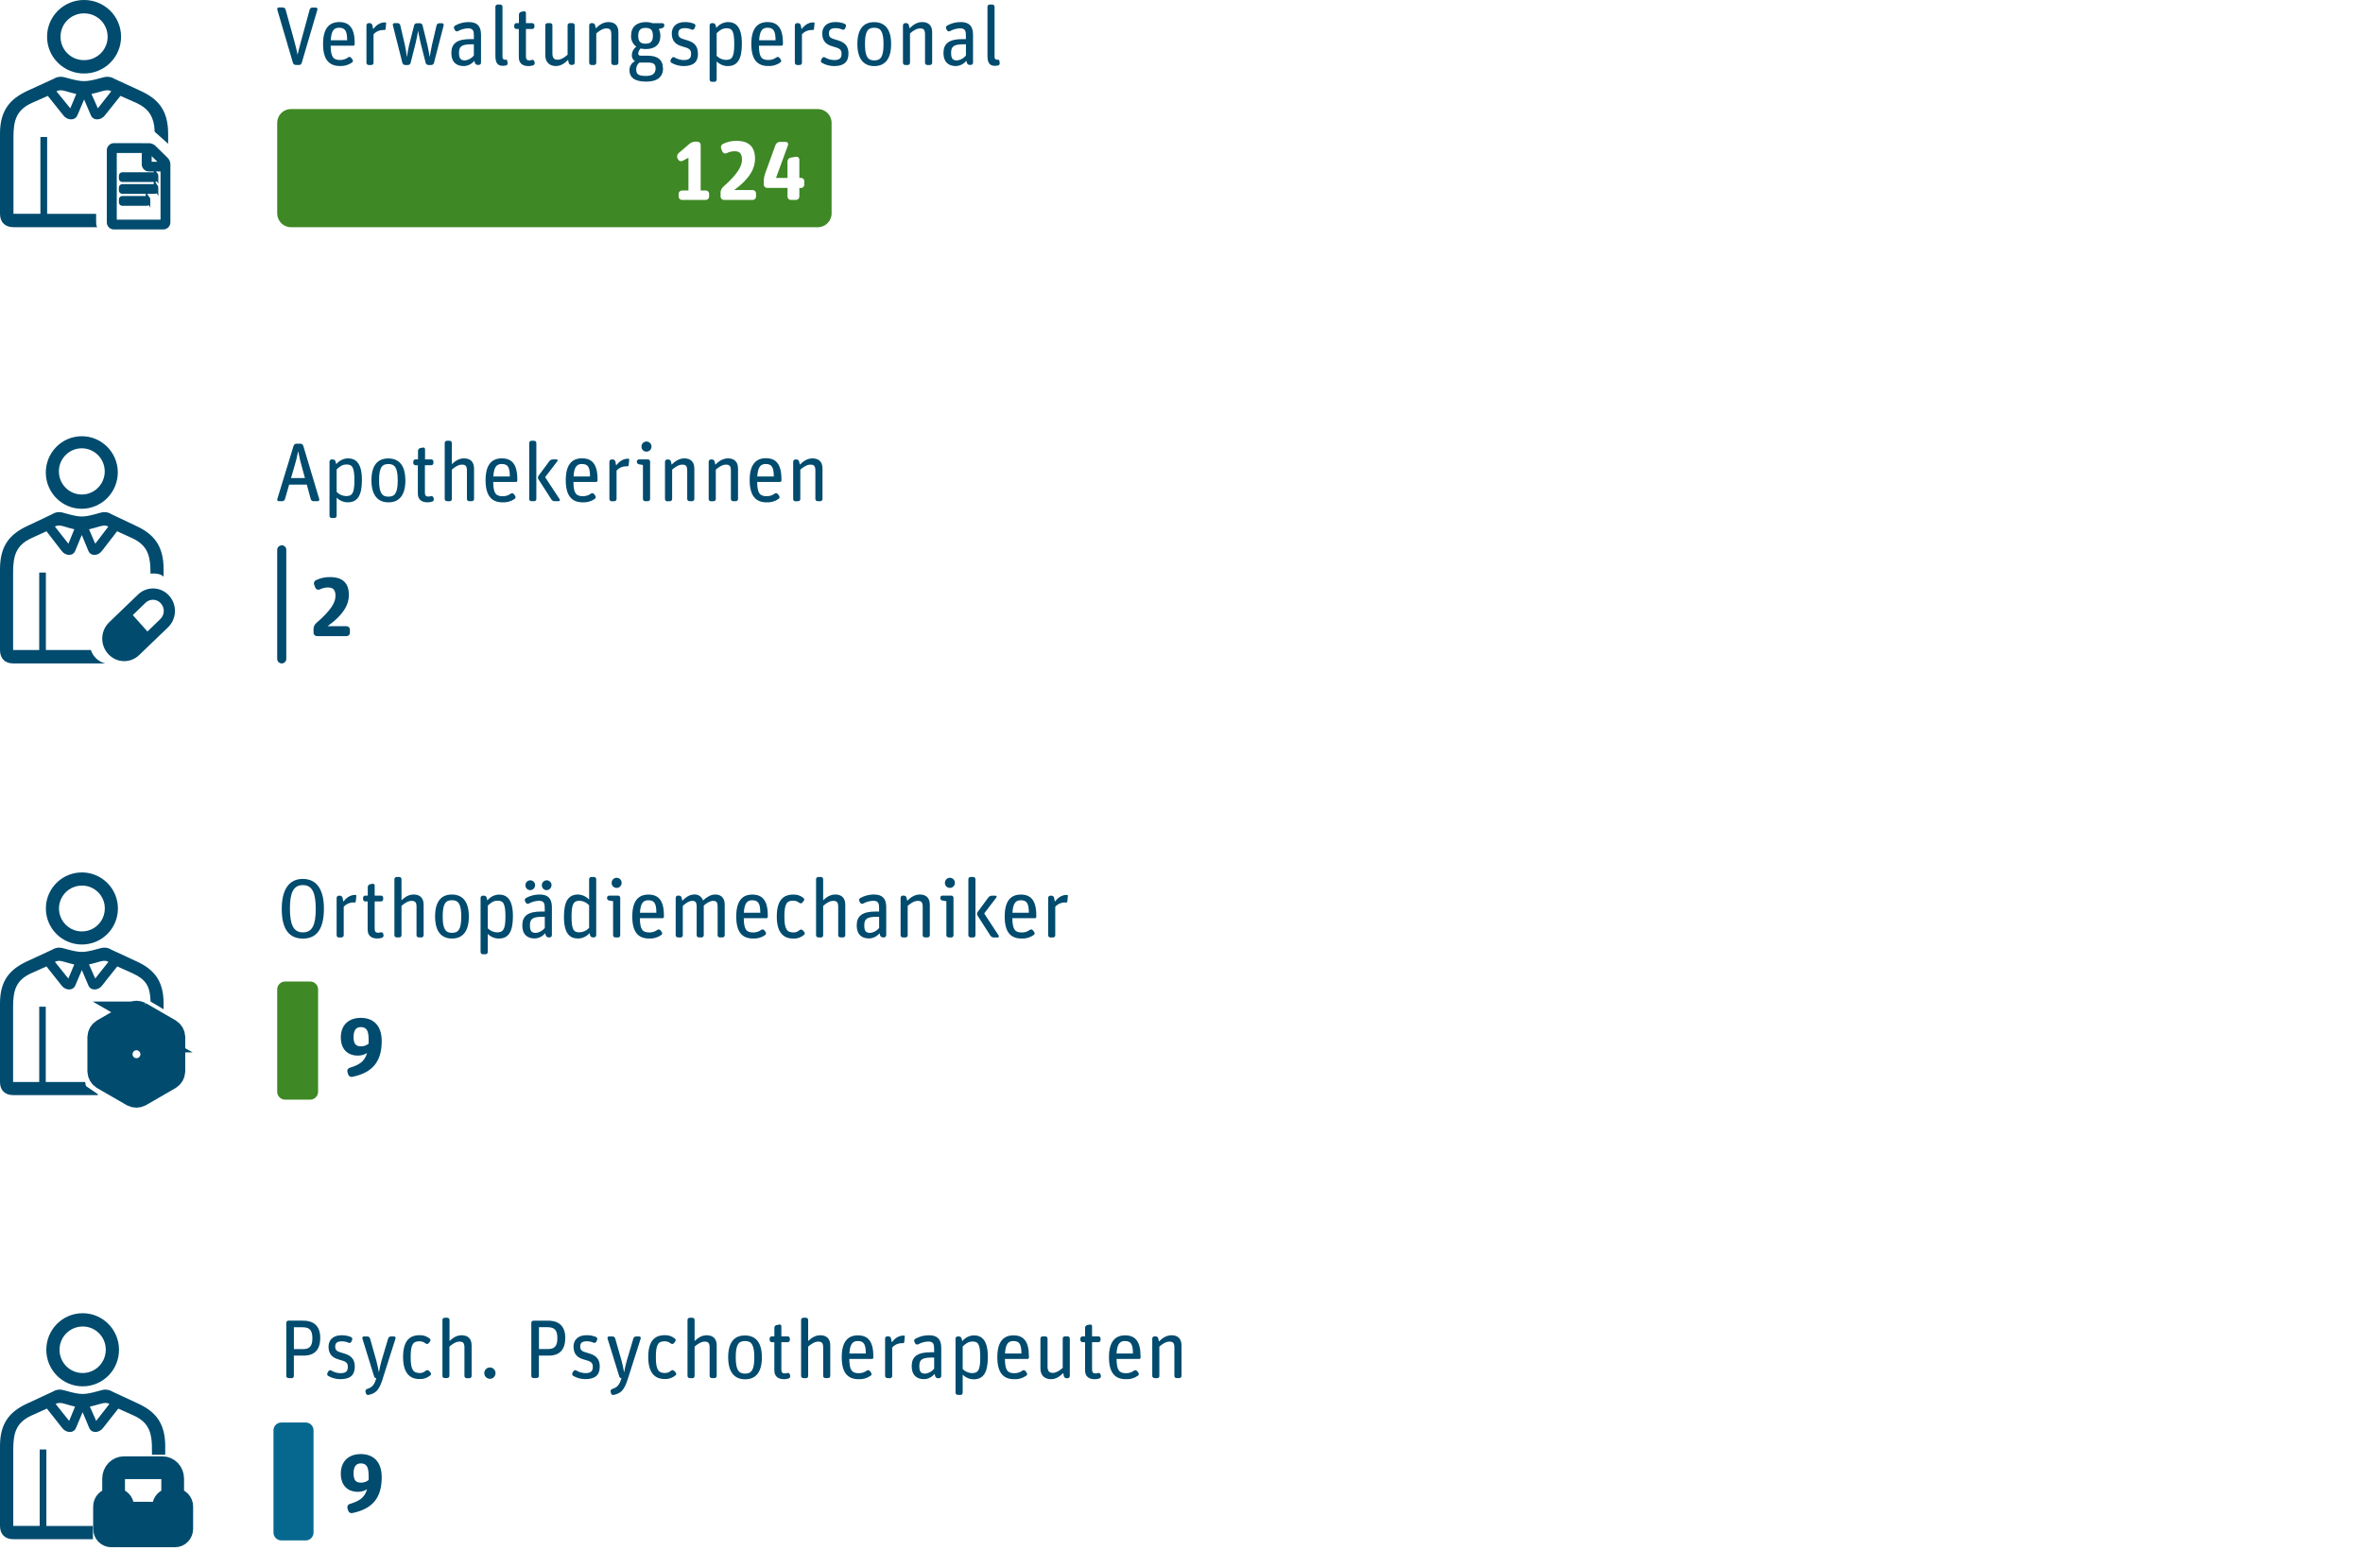 <?xml version="1.0" encoding="UTF-8"?>
<svg width="520px" height="345px" viewBox="0 0 520 345" version="1.1" xmlns="http://www.w3.org/2000/svg" xmlns:xlink="http://www.w3.org/1999/xlink">
    <title>Personal-02</title>
    <g id="Personal-02" stroke="none" stroke-width="1" fill="none" fill-rule="evenodd">
        <rect fill="#FFFFFF" x="0" y="0" width="520" height="345"></rect>
        <g>
            <path d="M64.021,24 C62.353,24 61,25.358 61,27.033 L61,46.967 C61,48.642 62.353,50 64.021,50 L179.979,50 C181.647,50 183,48.642 183,46.967 L183,27.033 C183,25.358 181.647,24 179.979,24 L64.021,24 Z" id="Path" fill="#3E8825" fill-rule="nonzero"></path>
            <path d="M65.793,14.306 C66.066,14.309 66.308,14.131 66.39,13.868 L69.848,2.12 C69.877,2.012 69.855,1.896 69.789,1.806 C69.722,1.716 69.618,1.662 69.506,1.661 L68.741,1.661 C68.462,1.659 68.217,1.848 68.145,2.12 L66.239,9.089 C65.854,10.445 65.711,11.163 65.491,12.008 L65.478,12.008 C65.314,11.181 65.132,10.375 64.786,9.106 L62.846,2.103 C62.77,1.831 62.524,1.643 62.245,1.643 L61.359,1.643 C61.247,1.643 61.141,1.696 61.073,1.787 C61.006,1.877 60.983,1.994 61.013,2.103 L64.471,13.851 C64.554,14.114 64.798,14.292 65.072,14.288 L65.793,14.306 Z M77.464,13.772 C77.566,13.7 77.635,13.589 77.655,13.464 C77.676,13.34 77.646,13.213 77.572,13.111 L77.282,12.721 C77.121,12.512 76.823,12.471 76.612,12.63 C76.104,13.013 75.483,13.215 74.849,13.203 C73.345,13.203 72.8,12.577 72.761,10.056 L77.753,10.056 C77.831,10.057 77.906,10.027 77.961,9.972 C78.016,9.916 78.047,9.841 78.047,9.763 L78.047,9.434 C78.047,6.104 76.811,4.856 74.65,4.856 C72.489,4.856 71.093,6.195 71.093,9.671 C71.093,13.146 72.437,14.525 74.814,14.525 C75.758,14.577 76.691,14.306 77.464,13.754 L77.464,13.772 Z M76.392,8.861 L72.783,8.861 C72.908,6.673 73.561,6.104 74.615,6.104 C75.912,6.104 76.392,6.747 76.392,8.861 Z M81.73,14.306 C81.99,14.301 82.199,14.088 82.201,13.824 L82.201,7.539 C82.733,6.949 83.483,6.609 84.272,6.602 C84.368,6.594 84.465,6.594 84.561,6.602 C84.701,6.619 84.829,6.523 84.855,6.384 L84.981,5.097 C84.981,5.022 84.924,4.948 84.855,4.93 C84.795,4.922 84.734,4.922 84.674,4.93 C83.619,4.93 82.785,5.552 82.11,6.401 L81.951,5.574 C81.898,5.298 81.662,5.098 81.384,5.092 L81.112,5.092 C80.853,5.099 80.645,5.312 80.641,5.574 L80.641,13.824 C80.645,14.087 80.853,14.299 81.112,14.306 L81.73,14.306 Z M89.774,14.306 C90.041,14.304 90.276,14.127 90.353,13.868 L91.477,9.417 C91.68,8.646 91.987,6.918 92.004,6.751 L92.004,6.751 C92.117,7.303 92.333,8.555 92.549,9.417 L93.677,13.868 C93.766,14.126 94.004,14.301 94.274,14.306 L94.892,14.306 C95.165,14.309 95.409,14.132 95.493,13.868 L97.632,5.574 C97.662,5.465 97.64,5.349 97.573,5.259 C97.506,5.169 97.402,5.116 97.291,5.114 L96.655,5.114 C96.381,5.118 96.143,5.306 96.072,5.574 L95.056,9.916 C94.874,10.704 94.624,12.192 94.585,12.45 L94.546,12.45 C94.511,12.231 94.274,10.835 94.04,9.859 L92.986,5.574 C92.917,5.306 92.68,5.117 92.406,5.114 L91.715,5.114 C91.441,5.117 91.204,5.306 91.136,5.574 L90.007,10.008 C89.822,10.814 89.678,11.629 89.575,12.45 L89.536,12.45 C89.446,11.789 89.264,10.629 89.082,9.824 L88.084,5.556 C88.019,5.293 87.79,5.104 87.522,5.092 L86.796,5.092 C86.684,5.092 86.579,5.145 86.511,5.236 C86.443,5.326 86.42,5.443 86.45,5.552 L88.555,13.868 C88.646,14.126 88.885,14.3 89.156,14.306 L89.774,14.306 Z M104.379,13.387 L104.509,13.846 C104.591,14.109 104.833,14.287 105.106,14.284 L105.378,14.284 C105.639,14.279 105.849,14.066 105.853,13.803 L105.853,7.631 C105.853,5.666 104.924,4.856 103.148,4.856 C102.1,4.849 101.069,5.114 100.152,5.626 C99.919,5.754 99.823,6.043 99.932,6.287 L100.113,6.637 C100.229,6.875 100.512,6.974 100.749,6.861 C101.436,6.48 102.201,6.266 102.983,6.235 C104.163,6.235 104.28,6.861 104.28,7.889 L104.28,8.607 L103.515,8.607 C100.537,8.607 99.322,9.579 99.322,11.671 C99.322,13.566 100.321,14.538 102.063,14.538 C102.963,14.512 103.808,14.092 104.379,13.387 L104.379,13.387 Z M101.008,11.675 C101.008,10.332 101.44,9.745 103.731,9.745 L104.276,9.745 L104.276,12.192 C103.796,12.832 103.069,13.233 102.279,13.295 C101.414,13.295 101.008,12.888 101.008,11.675 L101.008,11.675 Z M111.338,14.415 C111.593,14.359 111.755,14.105 111.702,13.846 L111.611,13.295 C111.588,13.203 111.505,13.141 111.412,13.146 C111.346,13.155 111.279,13.155 111.213,13.146 C110.781,13.146 110.578,12.962 110.578,12.503 L110.578,1.477 C110.573,1.216 110.365,1.005 110.107,1 L109.489,1 C109.23,1.005 109.022,1.216 109.017,1.477 L109.017,12.244 C109.017,13.864 109.506,14.49 110.669,14.49 C110.893,14.482 111.117,14.457 111.338,14.415 L111.338,14.415 Z M114.17,6.379 L114.17,12.577 C114.17,14.048 115.116,14.542 116.331,14.542 C116.67,14.54 117.007,14.484 117.329,14.376 C117.576,14.291 117.719,14.029 117.658,13.772 L117.584,13.496 C117.511,13.255 117.263,13.116 117.022,13.181 C116.85,13.248 116.667,13.287 116.482,13.295 C115.972,13.295 115.739,13.041 115.739,12.45 L115.739,6.379 L117.135,6.379 C117.393,6.375 117.601,6.164 117.606,5.902 L117.606,5.574 C117.604,5.311 117.395,5.097 117.135,5.092 L115.739,5.092 L115.739,2.851 C115.738,2.742 115.689,2.638 115.606,2.567 C115.523,2.496 115.414,2.466 115.306,2.484 L114.649,2.611 C114.388,2.688 114.205,2.926 114.196,3.202 L114.196,5.092 L113.634,5.092 C113.374,5.097 113.165,5.311 113.163,5.574 L113.163,5.902 C113.167,6.164 113.375,6.375 113.634,6.379 L114.17,6.379 Z M125.01,13.163 L125.153,13.846 C125.222,14.103 125.452,14.282 125.715,14.284 L125.991,14.284 C126.252,14.279 126.462,14.066 126.467,13.803 L126.467,5.574 C126.462,5.31 126.252,5.097 125.991,5.092 L125.378,5.092 C125.117,5.097 124.907,5.31 124.902,5.574 L124.902,12.043 C124.232,12.651 123.45,13.146 122.741,13.146 C121.924,13.146 121.561,12.778 121.561,11.693 L121.561,5.565 C121.559,5.302 121.35,5.088 121.09,5.084 L120.472,5.084 C120.213,5.091 120.005,5.303 120.001,5.565 L120.001,12.183 C120.001,13.781 121.021,14.533 122.326,14.533 C123.398,14.533 124.267,13.947 125.032,13.155 L125.01,13.163 Z M130.746,14.306 C131.006,14.301 131.215,14.088 131.217,13.824 L131.217,7.355 C131.87,6.769 132.687,6.252 133.413,6.252 C134.234,6.252 134.524,6.546 134.524,7.596 L134.524,13.824 C134.526,14.088 134.735,14.301 134.995,14.306 L135.613,14.306 C135.873,14.301 136.082,14.088 136.084,13.824 L136.084,7.097 C136.084,5.535 135.194,4.856 133.888,4.856 C132.816,4.856 131.909,5.425 131.109,6.235 L130.962,5.552 C130.902,5.286 130.67,5.096 130.4,5.092 L130.128,5.092 C129.868,5.097 129.659,5.311 129.657,5.574 L129.657,13.824 C129.659,14.088 129.868,14.301 130.128,14.306 L130.746,14.306 Z M145.874,14.967 C145.874,13.128 144.638,12.262 142.607,12.262 L141.077,12.262 C140.601,12.262 140.441,12.061 140.441,11.785 C140.485,11.363 140.67,10.97 140.964,10.669 C141.345,10.76 141.736,10.803 142.127,10.796 C144.107,10.796 145.321,9.841 145.321,7.894 C145.323,7.37 145.207,6.854 144.98,6.384 L145.758,6.165 C146.016,6.101 146.195,5.865 146.19,5.596 L146.19,5.556 C146.196,5.437 146.153,5.32 146.071,5.233 C145.99,5.146 145.876,5.097 145.758,5.097 L143.545,5.097 C143.089,4.936 142.609,4.856 142.127,4.86 C140.147,4.86 138.876,5.889 138.876,7.837 C138.814,8.797 139.256,9.72 140.039,10.266 C139.422,10.701 139.05,11.412 139.041,12.174 C139.022,12.699 139.287,13.193 139.732,13.461 C138.996,13.828 138.525,14.582 138.513,15.413 C138.513,16.954 139.529,17.965 142.2,17.965 C144.759,17.965 145.922,16.844 145.922,14.971 L145.874,14.967 Z M142.715,13.772 C143.657,13.772 144.275,14.048 144.275,15.019 C144.275,16.197 143.588,16.713 142.114,16.713 C140.316,16.713 140.009,16.214 140.009,15.26 C139.984,14.676 140.248,14.118 140.713,13.772 L142.715,13.772 Z M140.446,7.889 C140.446,6.602 140.99,6.139 142.045,6.139 C143.169,6.139 143.679,6.576 143.679,7.863 C143.679,9.15 143.134,9.614 142.062,9.614 C140.99,9.614 140.446,9.176 140.446,7.907 L140.446,7.889 Z M153.573,11.785 C153.573,9.71 152.302,9.159 150.901,8.769 C149.648,8.423 149.268,8.2 149.268,7.338 C149.268,6.546 149.721,6.195 150.703,6.195 C151.216,6.182 151.725,6.289 152.189,6.511 C152.435,6.614 152.718,6.499 152.825,6.252 L152.989,5.885 C153.1,5.651 153.013,5.37 152.79,5.241 C152.12,4.971 151.402,4.84 150.681,4.856 C148.684,4.856 147.832,6.033 147.832,7.373 C147.832,9.194 148.887,9.872 150.158,10.222 C151.61,10.629 152.081,10.831 152.081,11.859 C152.081,12.735 151.701,13.22 150.465,13.22 C149.748,13.211 149.046,13.007 148.433,12.63 C148.325,12.567 148.197,12.552 148.077,12.586 C147.958,12.621 147.857,12.703 147.798,12.813 L147.595,13.163 C147.471,13.394 147.543,13.681 147.759,13.824 C148.563,14.283 149.468,14.53 150.391,14.542 C152.553,14.542 153.607,13.697 153.607,11.785 L153.573,11.785 Z M157.238,18 C157.496,17.995 157.705,17.784 157.709,17.523 L157.709,13.514 C158.355,14.164 159.227,14.533 160.138,14.542 C162.261,14.542 163.259,13.089 163.259,9.636 C163.259,5.85 161.898,4.856 160.156,4.856 C159.172,4.901 158.253,5.369 157.631,6.143 L157.489,5.552 C157.417,5.284 157.179,5.097 156.905,5.092 L156.633,5.092 C156.373,5.097 156.164,5.311 156.162,5.574 L156.162,17.523 C156.166,17.784 156.375,17.995 156.633,18 L157.238,18 Z M157.709,12.284 L157.709,7.298 C158.362,6.677 158.98,6.217 159.87,6.217 C161.107,6.217 161.578,6.786 161.578,9.745 C161.578,12.704 161.016,13.181 159.723,13.181 C158.968,13.154 158.249,12.842 157.709,12.306 L157.709,12.284 Z M171.705,13.772 C171.807,13.7 171.876,13.589 171.897,13.465 C171.918,13.341 171.889,13.214 171.817,13.111 L171.524,12.721 C171.362,12.512 171.065,12.471 170.854,12.63 C170.346,13.012 169.727,13.214 169.094,13.203 C167.586,13.203 167.041,12.577 167.007,10.056 L171.999,10.056 C172.076,10.057 172.151,10.027 172.205,9.971 C172.26,9.916 172.29,9.841 172.289,9.763 L172.289,9.434 C172.289,6.104 171.052,4.856 168.896,4.856 C166.739,4.856 165.334,6.195 165.334,9.671 C165.334,13.146 166.678,14.525 169.055,14.525 C169.999,14.577 170.933,14.306 171.705,13.754 L171.705,13.772 Z M170.637,8.861 L167.054,8.861 C167.18,6.673 167.832,6.104 168.887,6.104 C170.184,6.104 170.668,6.747 170.668,8.861 L170.637,8.861 Z M176.002,14.306 C176.262,14.301 176.472,14.088 176.477,13.824 L176.477,7.539 C177.006,6.949 177.756,6.609 178.543,6.602 C178.641,6.594 178.739,6.594 178.837,6.602 C178.976,6.619 179.102,6.523 179.127,6.384 L179.252,5.097 C179.258,5.017 179.204,4.946 179.127,4.93 C179.066,4.922 179.005,4.922 178.945,4.93 C177.89,4.93 177.056,5.552 176.386,6.401 L176.222,5.574 C176.171,5.299 175.936,5.098 175.66,5.092 L175.388,5.092 C175.127,5.097 174.917,5.31 174.912,5.574 L174.912,13.824 C174.917,14.088 175.127,14.301 175.388,14.306 L176.002,14.306 Z M186.712,11.785 C186.712,9.71 185.442,9.159 184.046,8.769 C182.792,8.423 182.412,8.2 182.412,7.338 C182.412,6.546 182.865,6.195 183.847,6.195 C184.36,6.182 184.869,6.29 185.334,6.511 C185.579,6.614 185.862,6.499 185.969,6.252 L186.133,5.885 C186.24,5.64 186.135,5.354 185.895,5.241 C185.227,4.97 184.511,4.839 183.79,4.856 C181.794,4.856 180.942,6.033 180.942,7.373 C180.942,9.194 181.992,9.872 183.263,10.222 C184.715,10.629 185.191,10.831 185.191,11.859 C185.191,12.735 184.806,13.22 183.574,13.22 C182.856,13.212 182.153,13.008 181.539,12.63 C181.43,12.567 181.302,12.552 181.183,12.586 C181.063,12.621 180.962,12.703 180.903,12.813 L180.704,13.163 C180.581,13.394 180.652,13.681 180.869,13.824 C181.672,14.284 182.578,14.531 183.501,14.542 C185.662,14.542 186.712,13.697 186.712,11.785 Z M196.101,9.688 C196.101,6.235 194.575,4.874 192.357,4.874 C190.14,4.874 188.675,6.252 188.675,9.688 C188.675,13.124 190.183,14.542 192.396,14.542 C194.609,14.542 196.101,13.146 196.101,9.688 L196.101,9.688 Z M190.343,9.688 C190.343,6.839 190.996,6.104 192.379,6.104 C193.762,6.104 194.428,6.861 194.428,9.71 C194.428,12.559 193.775,13.295 192.396,13.295 C191.018,13.295 190.343,12.52 190.343,9.688 Z M199.783,14.306 C200.043,14.301 200.252,14.088 200.254,13.824 L200.254,7.355 C200.912,6.769 201.728,6.252 202.455,6.252 C203.272,6.252 203.561,6.546 203.561,7.596 L203.561,13.824 C203.563,14.088 203.772,14.301 204.032,14.306 L204.659,14.306 C204.919,14.301 205.128,14.088 205.13,13.824 L205.13,7.097 C205.13,5.535 204.24,4.856 202.934,4.856 C201.862,4.856 200.955,5.425 200.155,6.235 L200.012,5.552 C199.949,5.286 199.716,5.097 199.446,5.092 L199.174,5.092 C198.915,5.099 198.707,5.312 198.703,5.574 L198.703,13.824 C198.707,14.087 198.915,14.299 199.174,14.306 L199.783,14.306 Z M212.655,13.387 L212.781,13.846 C212.864,14.11 213.108,14.288 213.382,14.284 L213.654,14.284 C213.914,14.279 214.123,14.066 214.125,13.803 L214.125,7.631 C214.125,5.666 213.2,4.856 211.419,4.856 C210.372,4.85 209.341,5.115 208.424,5.626 C208.194,5.757 208.1,6.044 208.208,6.287 L208.389,6.637 C208.444,6.752 208.542,6.841 208.661,6.882 C208.78,6.924 208.911,6.916 209.025,6.861 C209.712,6.48 210.477,6.266 211.259,6.235 C212.439,6.235 212.556,6.861 212.556,7.889 L212.556,8.607 L211.813,8.607 C208.834,8.607 207.62,9.579 207.62,11.671 C207.62,13.566 208.618,14.538 210.36,14.538 C211.251,14.501 212.083,14.081 212.647,13.382 L212.655,13.387 Z M209.297,11.675 C209.297,10.332 209.729,9.745 212.02,9.745 L212.565,9.745 L212.565,12.192 C212.085,12.831 211.358,13.232 210.568,13.295 C209.677,13.295 209.297,12.888 209.297,11.675 Z M219.627,14.415 C219.881,14.356 220.042,14.104 219.991,13.846 L219.9,13.295 C219.877,13.203 219.794,13.141 219.701,13.146 C219.634,13.155 219.565,13.155 219.498,13.146 C219.066,13.146 218.862,12.962 218.862,12.503 L218.862,1.477 C218.858,1.216 218.65,1.005 218.391,1 L217.773,1 C217.515,1.005 217.307,1.216 217.302,1.477 L217.302,12.244 C217.302,13.864 217.795,14.49 218.953,14.49 C219.179,14.482 219.405,14.457 219.627,14.415 L219.627,14.415 Z" id="Shape" fill="#004B6E" fill-rule="nonzero"></path>
            <path d="M155.319,44 C155.721,43.998 156.046,43.67 156.049,43.264 L156.049,42.656 C156.046,42.251 155.721,41.923 155.319,41.92 L154.19,41.92 L154.19,31.921 C154.194,31.72 154.115,31.526 153.973,31.384 C153.831,31.243 153.638,31.166 153.439,31.172 L153.004,31.172 C152.537,31.18 152.087,31.348 151.727,31.65 L149.321,33.707 C148.999,33.993 148.908,34.462 149.1,34.85 L149.213,35.069 C149.299,35.245 149.45,35.379 149.635,35.441 C149.819,35.504 150.02,35.489 150.194,35.402 L151.497,34.719 L151.497,41.92 L150.073,41.92 C149.671,41.923 149.345,42.251 149.343,42.656 L149.343,43.264 C149.345,43.67 149.671,43.998 150.073,44 L155.319,44 Z M165.643,44 C166.045,43.998 166.37,43.67 166.372,43.264 L166.372,42.555 C166.37,42.15 166.045,41.822 165.643,41.82 L161.573,41.82 C165.204,39.136 166.151,36.894 166.151,34.942 C166.151,32.315 164.804,31.002 162.12,31.002 C161.068,30.978 160.025,31.211 159.08,31.68 C158.718,31.863 158.552,32.293 158.698,32.674 L158.95,33.335 C159.02,33.514 159.159,33.656 159.335,33.728 C159.512,33.801 159.71,33.798 159.884,33.72 C160.432,33.439 161.037,33.29 161.651,33.283 C162.82,33.283 163.276,33.852 163.276,35.139 C163.276,36.5 162.455,38.203 159.115,41.15 C158.773,41.469 158.576,41.915 158.568,42.384 L158.568,43.26 C158.57,43.665 158.895,43.993 159.297,43.996 L165.643,44 Z M173.3,43.264 C173.302,43.67 173.627,43.998 174.029,44 L175.18,44 C175.581,43.995 175.903,43.668 175.906,43.264 L175.906,41.369 L176.27,41.369 C176.673,41.369 177,41.039 177,40.633 L177,39.88 C176.998,39.475 176.672,39.147 176.27,39.145 L175.906,39.145 L175.906,35.113 C175.905,34.931 175.826,34.758 175.69,34.639 C175.553,34.519 175.372,34.466 175.193,34.491 L174.008,34.692 C173.592,34.76 173.29,35.126 173.3,35.55 L173.3,39.153 L170.768,39.153 L173.413,31.93 C173.475,31.771 173.455,31.592 173.359,31.451 C173.263,31.311 173.104,31.227 172.935,31.229 L171.632,31.229 C171.189,31.229 170.795,31.51 170.646,31.93 L168.331,38.309 C168.173,38.771 168.086,39.255 168.075,39.745 L168.075,40.62 C168.075,41.026 168.402,41.356 168.805,41.356 L173.3,41.356 L173.3,43.251 L173.3,43.264 Z" id="Shape" fill="#FFFFFF" fill-rule="nonzero"></path>
            <polygon id="Path" fill="#FFFFFF" fill-rule="nonzero" points="25 33.288 25 49 36 49 36 36.428 32.96 33 25 33.288"></polygon>
            <path d="M25.184,32.005 C24.864,31.975 24.547,32.088 24.319,32.312 C24.091,32.537 23.976,32.85 24.004,33.166 L24.004,48.834 C23.976,49.15 24.091,49.463 24.319,49.688 C24.547,49.912 24.864,50.025 25.184,49.995 L35.814,49.995 C36.134,50.025 36.451,49.912 36.679,49.688 C36.907,49.463 37.022,49.15 36.994,48.834 L36.994,36.36 C37.034,35.901 36.877,35.446 36.56,35.108 L33.844,32.442 C33.502,32.129 33.042,31.973 32.577,32.013 L25.184,32.005 Z M31.692,33.166 L31.692,36.068 C31.665,36.385 31.781,36.698 32.01,36.922 C32.239,37.146 32.556,37.259 32.876,37.23 L35.827,37.23 L35.827,48.834 L25.197,48.834 L25.197,33.166 L31.692,33.166 Z M34.352,41.311 C34.352,41.109 34.265,41.019 34.057,41.019 L26.959,41.019 C26.751,41.019 26.664,41.109 26.664,41.311 L26.664,41.872 C26.664,42.074 26.751,42.16 26.959,42.16 L34.044,42.16 C34.252,42.16 34.339,42.074 34.339,41.872 L34.339,41.289 L34.352,41.311 Z M32.581,43.921 C32.581,43.72 32.49,43.634 32.286,43.634 L26.959,43.634 C26.751,43.634 26.664,43.72 26.664,43.921 L26.664,44.504 C26.664,44.706 26.751,44.792 26.959,44.792 L32.273,44.792 C32.477,44.792 32.568,44.706 32.568,44.504 L32.568,43.9 L32.581,43.921 Z M34.352,38.7 C34.352,38.499 34.265,38.409 34.057,38.409 L26.959,38.409 C26.751,38.409 26.664,38.499 26.664,38.7 L26.664,39.257 C26.664,39.463 26.751,39.549 26.959,39.549 L34.044,39.549 C34.252,39.549 34.339,39.463 34.339,39.257 L34.339,38.679 L34.352,38.7 Z M35.827,36.09 L32.876,36.09 L32.876,33.166 L35.827,36.068 L35.827,36.09 Z" id="Shape" fill="#004B6E" fill-rule="nonzero"></path>
            <path d="M25.184,32.005 C24.864,31.975 24.547,32.088 24.319,32.312 C24.091,32.537 23.976,32.85 24.004,33.166 L24.004,48.834 C23.976,49.15 24.091,49.463 24.319,49.688 C24.547,49.912 24.864,50.025 25.184,49.995 L35.814,49.995 C36.134,50.025 36.451,49.912 36.679,49.688 C36.907,49.463 37.022,49.15 36.994,48.834 L36.994,36.36 C37.034,35.901 36.877,35.446 36.56,35.108 L33.844,32.442 C33.502,32.129 33.042,31.973 32.577,32.013 L25.184,32.005 Z M31.692,33.166 L31.692,36.068 C31.665,36.385 31.781,36.698 32.01,36.922 C32.239,37.146 32.556,37.259 32.876,37.23 L35.827,37.23 L35.827,48.834 L25.197,48.834 L25.197,33.166 L31.692,33.166 Z M34.352,41.311 C34.352,41.109 34.265,41.019 34.057,41.019 L26.959,41.019 C26.751,41.019 26.664,41.109 26.664,41.311 L26.664,41.872 C26.664,42.074 26.751,42.16 26.959,42.16 L34.044,42.16 C34.252,42.16 34.339,42.074 34.339,41.872 L34.339,41.289 L34.352,41.311 Z M32.581,43.921 C32.581,43.72 32.49,43.634 32.286,43.634 L26.959,43.634 C26.751,43.634 26.664,43.72 26.664,43.921 L26.664,44.504 C26.664,44.706 26.751,44.792 26.959,44.792 L32.273,44.792 C32.477,44.792 32.568,44.706 32.568,44.504 L32.568,43.9 L32.581,43.921 Z M34.352,38.7 C34.352,38.499 34.265,38.409 34.057,38.409 L26.959,38.409 C26.751,38.409 26.664,38.499 26.664,38.7 L26.664,39.257 C26.664,39.463 26.751,39.549 26.959,39.549 L34.044,39.549 C34.252,39.549 34.339,39.463 34.339,39.257 L34.339,38.679 L34.352,38.7 Z M35.827,36.09 L32.876,36.09 L32.876,33.166 L35.827,36.068 L35.827,36.09 Z" id="Shape" stroke="#004B6E"></path>
            <path d="M34.025,28.985 L37,31.638 L37,29.41 C37,24.261 34.78,21.761 30.932,19.997 L25.161,17.336 C24.74,17.07 24.255,16.921 23.756,16.902 L23.46,16.902 C22.718,16.902 20.35,17.856 18.5,17.856 C16.65,17.856 14.282,16.902 13.523,16.902 L13.23,16.902 C12.73,16.92 12.244,17.07 11.822,17.336 L6.05,19.979 C2.22,21.761 0,24.27 0,29.41 L0,47.053 C0,48.891 1.108,49.996 2.962,49.996 L21.458,49.996 C21.349,49.996 21.152,49.801 21.152,48.774 L21.152,47.062 L10.373,47.062 L10.373,47.062 L10.373,30.142 L8.894,30.142 L8.894,47.044 L2.962,47.044 L2.962,30.142 C2.962,26.467 3.625,24.188 7.032,22.645 L10.522,21.102 L13.924,25.366 C14.797,26.541 16.515,26.615 17.034,25.366 L18.513,21.899 L19.992,25.366 C20.511,26.615 22.212,26.541 23.102,25.366 L26.505,21.102 L29.994,22.645 C32.533,23.797 33.545,25.358 33.92,27.603 C33.985,28.061 34.02,28.523 34.025,28.985 Z M16.799,20.66 L15.468,23.836 L12.415,20.088 C12.663,19.946 12.944,19.87 13.23,19.867 L13.523,19.867 C14.042,19.867 15.377,20.382 16.781,20.677 L16.799,20.66 Z M24.494,20.07 L21.536,23.836 L20.127,20.677 C21.536,20.382 22.941,19.867 23.46,19.867 L23.756,19.867 C24.018,19.872 24.273,19.948 24.494,20.088 L24.494,20.07 Z M21.523,49.996 L21.458,49.996 C21.479,50.001 21.502,50.001 21.523,49.996 Z M26.64,8.087 C26.647,5.94 25.791,3.879 24.263,2.361 C22.735,0.843 20.661,-0.007 18.5,4.16290162e-05 C16.339,-0.007 14.265,0.843 12.737,2.361 C11.209,3.879 10.353,5.94 10.36,8.087 C10.353,10.234 11.209,12.295 12.737,13.813 C14.265,15.331 16.339,16.181 18.5,16.174 C20.661,16.181 22.735,15.331 24.263,13.813 C25.791,12.295 26.647,10.234 26.64,8.087 L26.64,8.087 Z M23.682,8.087 C23.69,9.455 23.147,10.769 22.173,11.737 C21.2,12.704 19.877,13.244 18.5,13.236 C17.123,13.244 15.801,12.704 14.828,11.737 C13.855,10.769 13.313,9.455 13.322,8.087 C13.313,6.72 13.855,5.406 14.828,4.439 C15.801,3.472 17.124,2.933 18.5,2.943 C19.877,2.934 21.199,3.472 22.173,4.439 C23.147,5.406 23.69,6.72 23.682,8.087 L23.682,8.087 Z" id="Shape" fill="#004B6E" fill-rule="nonzero"></path>
            <path d="M62.098,110.297 C62.373,110.3 62.618,110.123 62.702,109.859 L63.631,106.646 L67.517,106.646 L68.386,109.859 C68.47,110.123 68.714,110.3 68.989,110.297 L69.914,110.297 C70.021,110.293 70.121,110.243 70.188,110.159 C70.255,110.075 70.282,109.965 70.262,109.859 L66.74,98.106 C66.664,97.834 66.417,97.646 66.136,97.647 L65.224,97.647 C64.943,97.652 64.695,97.836 64.608,98.106 L61.012,109.859 C60.984,109.963 61.005,110.074 61.07,110.16 C61.135,110.246 61.235,110.296 61.342,110.297 L62.098,110.297 Z M65.602,99.365 L65.637,99.365 C65.864,100.597 66.154,101.815 66.505,103.016 L67.105,105.203 L64.043,105.203 L64.682,103.016 C65.06,101.82 65.365,100.6 65.594,99.365 L65.602,99.365 Z M73.605,114 C73.866,113.998 74.078,113.786 74.083,113.523 L74.083,109.518 C74.726,110.167 75.596,110.536 76.506,110.546 C78.642,110.546 79.645,109.099 79.645,105.644 C79.645,101.862 78.278,100.87 76.523,100.87 C75.536,100.916 74.616,101.384 73.992,102.155 L73.844,101.569 C73.777,101.3 73.537,101.112 73.262,101.11 L72.989,101.11 C72.727,101.112 72.516,101.324 72.511,101.587 L72.511,113.523 C72.516,113.786 72.727,113.998 72.989,114 L73.605,114 Z M74.083,108.29 L74.083,103.301 C74.738,102.675 75.359,102.216 76.254,102.216 C77.496,102.216 77.991,102.785 77.991,105.74 C77.991,108.696 77.426,109.177 76.132,109.177 C75.369,109.147 74.645,108.825 74.109,108.276 L74.083,108.29 Z M89.199,105.701 C89.199,102.247 87.666,100.891 85.442,100.891 C83.219,100.891 81.738,102.269 81.738,105.701 C81.738,109.133 83.267,110.55 85.49,110.55 C87.713,110.55 89.212,109.155 89.212,105.706 L89.199,105.701 Z M83.419,105.701 C83.419,102.855 84.075,102.12 85.46,102.12 C86.845,102.12 87.522,102.872 87.522,105.719 C87.522,108.565 86.867,109.3 85.477,109.3 C84.088,109.3 83.419,108.526 83.419,105.701 Z M91.952,102.396 L91.952,108.583 C91.952,110.052 92.903,110.546 94.123,110.546 C94.463,110.545 94.802,110.49 95.126,110.384 C95.375,110.297 95.517,110.034 95.456,109.776 L95.382,109.501 C95.311,109.259 95.058,109.12 94.817,109.19 C94.635,109.251 94.445,109.282 94.253,109.282 C93.741,109.282 93.506,109.024 93.506,108.438 L93.506,102.382 L94.909,102.382 C95.17,102.378 95.38,102.164 95.382,101.901 L95.382,101.574 C95.377,101.312 95.168,101.102 94.909,101.097 L93.537,101.097 L93.537,98.854 C93.534,98.745 93.485,98.642 93.402,98.571 C93.319,98.501 93.21,98.47 93.102,98.487 L92.442,98.618 C92.18,98.692 91.995,98.929 91.986,99.204 L91.986,101.097 L91.422,101.097 C91.162,101.102 90.953,101.312 90.948,101.574 L90.948,101.901 C90.951,102.164 91.161,102.378 91.422,102.382 L91.952,102.396 Z M98.956,110.31 C99.215,110.305 99.424,110.094 99.429,109.833 L99.429,103.353 C100.089,102.767 100.91,102.251 101.639,102.251 C102.46,102.251 102.751,102.544 102.751,103.594 L102.751,109.82 C102.756,110.081 102.965,110.292 103.224,110.297 L103.845,110.297 C104.105,110.292 104.314,110.081 104.319,109.82 L104.319,103.117 C104.319,101.56 103.424,100.878 102.113,100.878 C101.053,100.878 100.232,101.394 99.429,102.146 L99.429,97.477 C99.424,97.215 99.215,97.005 98.956,97 L98.335,97 C98.075,97.005 97.866,97.215 97.861,97.477 L97.861,109.82 C97.868,110.08 98.076,110.29 98.335,110.297 L98.956,110.31 Z M113.255,109.776 C113.357,109.703 113.425,109.593 113.446,109.469 C113.466,109.345 113.436,109.218 113.364,109.116 L113.073,108.731 C112.912,108.52 112.611,108.479 112.4,108.639 C111.887,109.019 111.264,109.218 110.628,109.208 C109.117,109.208 108.57,108.583 108.531,106.068 L113.546,106.068 C113.624,106.068 113.699,106.037 113.753,105.981 C113.808,105.925 113.838,105.85 113.837,105.771 L113.837,105.443 C113.837,102.12 112.599,100.87 110.428,100.87 C108.257,100.87 106.854,102.212 106.854,105.679 C106.854,109.147 108.218,110.55 110.606,110.55 C111.554,110.602 112.492,110.331 113.268,109.781 L113.255,109.776 Z M112.191,104.866 L108.561,104.866 C108.691,102.68 109.347,102.111 110.407,102.111 C111.709,102.111 112.191,102.754 112.191,104.866 Z M117.554,110.301 C117.813,110.296 118.023,110.086 118.027,109.824 L118.027,97.477 C118.023,97.215 117.813,97.005 117.554,97 L116.933,97 C116.674,97.005 116.464,97.215 116.46,97.477 L116.46,109.82 C116.464,110.081 116.674,110.292 116.933,110.297 L117.554,110.301 Z M122.952,110.301 C123.047,110.299 123.134,110.247 123.18,110.162 C123.226,110.078 123.223,109.976 123.173,109.894 L119.96,105.01 L122.661,101.486 C122.722,101.416 122.735,101.317 122.696,101.233 C122.656,101.149 122.57,101.097 122.478,101.101 L121.658,101.101 C121.358,101.105 121.076,101.247 120.893,101.486 L118.522,104.682 C118.349,104.911 118.333,105.224 118.483,105.469 L121.328,109.894 C121.486,110.146 121.761,110.299 122.057,110.301 L122.952,110.301 Z M130.902,109.767 C131.005,109.695 131.074,109.585 131.095,109.46 C131.115,109.336 131.085,109.209 131.011,109.107 L130.72,108.722 C130.643,108.62 130.529,108.552 130.402,108.535 C130.276,108.518 130.148,108.552 130.047,108.631 C129.534,109.011 128.912,109.21 128.275,109.199 C126.764,109.199 126.217,108.574 126.182,106.06 L131.193,106.06 C131.272,106.061 131.348,106.03 131.403,105.974 C131.459,105.918 131.49,105.842 131.489,105.762 L131.489,105.434 C131.489,102.111 130.247,100.861 128.076,100.861 C125.904,100.861 124.502,102.203 124.502,105.671 C124.502,109.138 125.852,110.55 128.241,110.55 C129.189,110.602 130.126,110.331 130.902,109.781 L130.902,109.767 Z M129.839,104.866 L126.213,104.866 C126.339,102.68 126.994,102.111 128.054,102.111 C129.357,102.111 129.839,102.754 129.839,104.866 Z M135.201,110.301 C135.462,110.296 135.672,110.086 135.679,109.824 L135.679,103.554 C136.211,102.964 136.963,102.625 137.755,102.619 C137.851,102.61 137.949,102.61 138.046,102.619 C138.186,102.635 138.314,102.539 138.341,102.4 L138.467,101.114 C138.467,101.04 138.41,100.966 138.341,100.948 C138.28,100.94 138.219,100.94 138.158,100.948 C137.099,100.948 136.261,101.574 135.583,102.417 L135.423,101.591 C135.369,101.317 135.132,101.118 134.854,101.114 L134.58,101.114 C134.321,101.119 134.112,101.33 134.107,101.591 L134.107,109.837 C134.114,110.098 134.322,110.307 134.58,110.314 L135.201,110.301 Z M142.583,110.301 C142.843,110.296 143.054,110.086 143.061,109.824 L143.061,101.574 C143.056,101.311 142.844,101.099 142.583,101.097 L140.616,101.097 C140.357,101.102 140.148,101.312 140.143,101.574 L140.143,101.626 C140.14,101.903 140.343,102.14 140.616,102.177 L141.485,102.326 L141.485,109.82 C141.492,110.082 141.702,110.292 141.962,110.297 L142.583,110.301 Z M143.369,98.272 C143.369,97.659 142.875,97.162 142.266,97.162 C141.657,97.162 141.163,97.659 141.163,98.272 C141.153,98.566 141.262,98.852 141.465,99.063 C141.668,99.274 141.948,99.393 142.24,99.392 C142.539,99.401 142.83,99.287 143.043,99.076 C143.256,98.864 143.374,98.574 143.369,98.272 L143.369,98.272 Z M147.434,110.301 C147.694,110.296 147.904,110.086 147.911,109.824 L147.911,103.353 C148.567,102.767 149.388,102.251 150.117,102.251 C150.938,102.251 151.229,102.544 151.229,103.594 L151.229,109.82 C151.234,110.081 151.443,110.292 151.702,110.297 L152.323,110.297 C152.583,110.292 152.792,110.081 152.796,109.82 L152.796,103.117 C152.796,101.56 151.902,100.878 150.591,100.878 C149.514,100.878 148.602,101.447 147.798,102.256 L147.655,101.578 C147.595,101.312 147.362,101.122 147.091,101.119 L146.817,101.119 C146.556,101.121 146.344,101.332 146.339,101.595 L146.339,109.842 C146.346,110.104 146.557,110.314 146.817,110.318 L147.434,110.301 Z M157.048,110.301 C157.307,110.296 157.516,110.086 157.521,109.824 L157.521,103.353 C158.177,102.767 158.997,102.251 159.727,102.251 C160.548,102.251 160.838,102.544 160.838,103.594 L160.838,109.82 C160.845,110.082 161.056,110.292 161.316,110.297 L161.933,110.297 C162.193,110.292 162.403,110.082 162.41,109.82 L162.41,103.117 C162.41,101.56 161.516,100.878 160.205,100.878 C159.128,100.878 158.216,101.447 157.412,102.256 L157.265,101.578 C157.206,101.311 156.972,101.121 156.7,101.119 L156.427,101.119 C156.167,101.123 155.958,101.334 155.953,101.595 L155.953,109.842 C155.958,110.103 156.167,110.314 156.427,110.318 L157.048,110.301 Z M171.347,109.767 C171.449,109.695 171.517,109.584 171.537,109.46 C171.558,109.336 171.528,109.209 171.456,109.107 L171.165,108.722 C171.002,108.51 170.7,108.469 170.487,108.631 C169.976,109.01 169.355,109.21 168.72,109.199 C167.204,109.199 166.657,108.574 166.622,106.06 L171.638,106.06 C171.725,106.069 171.812,106.039 171.874,105.977 C171.936,105.915 171.968,105.828 171.959,105.74 L171.959,105.413 C171.959,102.09 170.717,100.839 168.55,100.839 C166.384,100.839 164.972,102.181 164.972,105.649 C164.972,109.116 166.314,110.55 168.689,110.55 C169.639,110.602 170.578,110.331 171.356,109.781 L171.347,109.767 Z M170.279,104.866 L166.649,104.866 C166.779,102.68 167.435,102.111 168.49,102.111 C169.792,102.111 170.279,102.754 170.279,104.866 Z M175.642,110.301 C175.9,110.294 176.108,110.085 176.115,109.824 L176.115,103.353 C176.771,102.767 177.591,102.251 178.321,102.251 C179.141,102.251 179.432,102.544 179.432,103.594 L179.432,109.82 C179.439,110.08 179.647,110.29 179.906,110.297 L180.527,110.297 C180.786,110.292 180.995,110.081 181,109.82 L181,103.117 C181,101.56 180.11,100.878 178.794,100.878 C177.717,100.878 176.805,101.447 176.006,102.256 L175.859,101.578 C175.798,101.312 175.565,101.122 175.294,101.119 L175.021,101.119 C174.761,101.123 174.552,101.334 174.547,101.595 L174.547,109.842 C174.552,110.103 174.761,110.314 175.021,110.318 L175.642,110.301 Z" id="Shape" fill="#004B6E" fill-rule="nonzero"></path>
            <path d="M62,120.017 C61.454,120.017 61.01,120.449 61,120.988 L61,145.012 C61,145.558 61.448,146 62,146 L62,146 C62.552,146 63,145.558 63,145.012 L63,120.988 C63,120.442 62.552,120 62,120 L62,120.017 Z" id="Path" fill="#004B6E" fill-rule="nonzero"></path>
            <path d="M19.983,143.042 L10.097,143.042 L10.097,143.042 L10.097,126.01 L8.63,126.01 L8.63,143.042 L2.882,143.042 L2.882,126.01 C2.882,122.314 3.53,120.021 6.844,118.464 L10.227,116.912 L13.54,121.204 C14.403,122.387 16.06,122.461 16.561,121.204 L17.998,117.725 L19.439,121.204 C19.944,122.461 21.597,122.387 22.46,121.204 L25.773,116.912 L29.156,118.464 C32.073,119.834 32.923,121.774 33.087,124.74 C33.109,125.145 33.118,125.802 33.118,126.245 C33.118,126.245 35.275,125.993 36,126.941 L36,125.271 C36,120.095 33.843,117.577 30.093,115.803 L24.483,113.141 C24.075,112.874 23.602,112.724 23.115,112.706 L22.831,112.706 C22.11,112.706 19.81,113.667 18.002,113.667 C16.194,113.667 13.899,112.706 13.178,112.706 L12.889,112.706 C12.403,112.725 11.93,112.875 11.521,113.141 L5.912,115.803 C2.157,117.577 0,120.095 0,125.271 L0,143.042 C0,144.891 1.079,146 2.882,146 L23.163,146 C21.67,145.637 20.471,144.519 19.996,143.047 L19.983,143.042 Z M16.35,116.481 L15.055,119.66 L12.082,115.876 C12.322,115.736 12.594,115.659 12.872,115.655 L13.161,115.655 C13.666,115.655 14.96,116.172 16.332,116.468 L16.35,116.481 Z M23.836,115.89 L20.958,119.66 L19.59,116.481 C20.958,116.185 22.326,115.668 22.831,115.668 L23.115,115.668 C23.372,115.672 23.621,115.749 23.836,115.89 L23.836,115.89 Z M25.924,103.833 C25.841,99.444 22.259,95.945 17.903,96.001 C13.548,96.056 10.054,99.645 10.081,104.035 C10.109,108.425 13.647,111.97 18.002,111.971 C20.125,111.957 22.155,111.09 23.643,109.563 C25.13,108.035 25.951,105.973 25.924,103.833 L25.924,103.833 Z M23.046,103.833 C22.997,106.629 20.717,108.859 17.943,108.826 C15.169,108.793 12.943,106.508 12.959,103.712 C12.975,100.916 15.228,98.658 18.002,98.657 C19.354,98.662 20.649,99.212 21.596,100.184 C22.544,101.156 23.066,102.47 23.046,103.833 L23.046,103.833 Z" id="Shape" fill="#004B6E" fill-rule="nonzero"></path>
            <path d="M24.162,143.561 C24.928,144.431 26.01,144.95 27.161,144.997 C28.311,145.043 29.432,144.615 30.264,143.81 L36.604,137.723 C38.369,136.04 38.474,133.236 36.841,131.421 C36.071,130.56 34.99,130.049 33.843,130.003 C32.696,129.957 31.579,130.38 30.744,131.177 L24.404,137.277 C22.631,138.949 22.523,141.755 24.162,143.561 L24.162,143.561 Z M28.533,135.341 L31.703,132.267 C32.265,131.734 33.017,131.455 33.787,131.492 C34.557,131.529 35.279,131.88 35.789,132.464 C36.861,133.672 36.774,135.528 35.594,136.628 L32.424,139.698 L28.533,135.341 L28.533,135.341 Z" id="Shape" fill="#004B6E" fill-rule="nonzero"></path>
            <path d="M24.162,143.561 C24.928,144.431 26.01,144.95 27.161,144.997 C28.311,145.043 29.432,144.615 30.264,143.81 L36.604,137.723 C38.369,136.04 38.474,133.236 36.841,131.421 C36.071,130.56 34.99,130.049 33.843,130.003 C32.696,129.957 31.579,130.38 30.744,131.177 L24.404,137.277 C22.631,138.949 22.523,141.755 24.162,143.561 L24.162,143.561 Z M28.533,135.341 L31.703,132.267 C32.265,131.734 33.017,131.455 33.787,131.492 C34.557,131.529 35.279,131.88 35.789,132.464 C36.861,133.672 36.774,135.528 35.594,136.628 L32.424,139.698 L28.533,135.341 L28.533,135.341 Z" id="Shape" stroke="#004B6E"></path>
            <path d="M76.252,140 C76.664,139.998 76.998,139.67 77,139.265 L77,138.547 C76.998,138.142 76.664,137.815 76.252,137.812 L72.081,137.812 C75.802,135.13 76.773,132.886 76.773,130.939 C76.773,128.314 75.396,127.001 72.642,127.001 C71.562,126.979 70.493,127.214 69.525,127.684 C69.154,127.866 68.984,128.296 69.134,128.677 L69.392,129.338 C69.464,129.516 69.606,129.658 69.787,129.731 C69.967,129.803 70.17,129.801 70.349,129.723 C70.911,129.442 71.531,129.292 72.161,129.285 C73.358,129.285 73.826,129.858 73.826,131.145 C73.826,132.501 72.984,134.207 69.561,137.152 C69.212,137.47 69.01,137.914 69,138.381 L69,139.256 C69.002,139.661 69.336,139.989 69.748,139.991 L76.252,140 Z" id="Path" fill="#004B6E" fill-rule="nonzero"></path>
            <path d="M71.281,199.943 C71.281,195.702 69.646,193.424 66.632,193.424 C63.617,193.424 62,195.755 62,200.035 C62,204.408 63.561,206.555 66.666,206.555 C69.771,206.555 71.281,204.316 71.281,199.943 Z M63.799,199.943 C63.799,196.445 64.578,194.784 66.649,194.784 C68.721,194.784 69.482,196.489 69.482,200.031 C69.482,203.573 68.721,205.19 66.649,205.19 C64.578,205.19 63.799,203.485 63.799,199.943 Z M75.169,206.297 C75.427,206.292 75.635,206.081 75.64,205.82 L75.64,199.541 C76.172,198.951 76.922,198.61 77.712,198.601 C77.809,198.597 77.906,198.605 78.001,198.623 C78.141,198.639 78.269,198.541 78.291,198.4 L78.421,197.114 C78.421,197.04 78.365,196.97 78.291,196.948 C78.231,196.939 78.17,196.939 78.109,196.948 C77.059,196.948 76.224,197.574 75.549,198.417 L75.385,197.591 C75.333,197.317 75.098,197.118 74.823,197.114 L74.55,197.114 C74.292,197.119 74.083,197.33 74.079,197.591 L74.079,205.837 C74.083,206.099 74.292,206.309 74.55,206.314 L75.169,206.297 Z M80.907,198.382 L80.907,204.569 C80.907,206.039 81.85,206.537 83.07,206.537 C83.409,206.534 83.746,206.478 84.069,206.371 C84.315,206.282 84.457,206.021 84.397,205.763 L84.324,205.488 C84.251,205.247 84.001,205.109 83.762,205.177 C83.579,205.239 83.388,205.271 83.195,205.269 C82.689,205.269 82.451,205.011 82.451,204.425 L82.451,198.382 L83.853,198.382 C84.111,198.378 84.319,198.167 84.324,197.906 L84.324,197.574 C84.319,197.312 84.111,197.102 83.853,197.097 L82.451,197.097 L82.451,194.858 C82.452,194.748 82.404,194.643 82.32,194.572 C82.237,194.501 82.126,194.472 82.019,194.491 L81.366,194.618 C81.112,194.699 80.938,194.935 80.933,195.204 L80.933,197.097 L80.371,197.097 C80.113,197.102 79.904,197.312 79.9,197.574 L79.9,197.906 C79.904,198.167 80.113,198.378 80.371,198.382 L80.907,198.382 Z M87.883,206.297 C88.142,206.292 88.35,206.081 88.355,205.82 L88.355,199.358 C89.008,198.767 89.825,198.256 90.552,198.256 C91.369,198.256 91.659,198.549 91.659,199.594 L91.659,205.82 C91.663,206.083 91.874,206.294 92.134,206.297 L92.748,206.297 C93.009,206.294 93.219,206.083 93.224,205.82 L93.224,199.1 C93.224,197.539 92.333,196.856 91.023,196.856 C89.972,196.856 89.155,197.372 88.355,198.124 L88.355,193.481 C88.352,193.218 88.143,193.005 87.883,193 L87.265,193 C87.005,193.005 86.796,193.218 86.793,193.481 L86.793,205.82 C86.798,206.081 87.006,206.292 87.265,206.297 L87.883,206.297 Z M103.175,201.692 C103.175,198.238 101.649,196.861 99.434,196.861 C97.22,196.861 95.745,198.238 95.745,201.692 C95.745,205.147 97.255,206.541 99.469,206.541 C101.683,206.541 103.175,205.147 103.175,201.692 L103.175,201.692 Z M97.419,201.692 C97.419,198.846 98.072,198.111 99.452,198.111 C100.831,198.111 101.506,198.863 101.506,201.71 C101.506,204.556 100.853,205.291 99.469,205.291 C98.085,205.291 97.419,204.521 97.419,201.692 Z M106.864,210 C107.123,209.995 107.331,209.785 107.336,209.523 L107.336,205.523 C107.978,206.17 108.846,206.539 109.753,206.55 C111.876,206.55 112.875,205.099 112.875,201.644 C112.875,197.862 111.513,196.87 109.77,196.87 C108.785,196.916 107.866,197.385 107.245,198.159 L107.098,197.569 C107.031,197.3 106.792,197.112 106.518,197.11 L106.228,197.11 C105.97,197.115 105.762,197.325 105.757,197.587 L105.757,209.523 C105.762,209.785 105.97,209.995 106.228,210 L106.864,210 Z M107.336,204.29 L107.336,199.301 C107.989,198.675 108.607,198.216 109.498,198.216 C110.73,198.216 111.228,198.785 111.228,201.745 C111.228,204.705 110.64,205.19 109.351,205.19 C108.59,205.161 107.869,204.838 107.336,204.29 L107.336,204.29 Z M119.977,205.391 L120.106,205.851 C120.187,206.114 120.43,206.292 120.703,206.288 L120.976,206.288 C121.234,206.283 121.442,206.072 121.447,205.811 L121.447,199.633 C121.447,197.665 120.522,196.856 118.744,196.856 C117.695,196.851 116.661,197.118 115.743,197.63 C115.511,197.759 115.417,198.047 115.527,198.291 L115.708,198.64 C115.826,198.876 116.108,198.973 116.344,198.859 C117.032,198.479 117.797,198.265 118.58,198.234 C119.76,198.234 119.877,198.859 119.877,199.891 L119.877,200.604 L119.133,200.604 C116.154,200.604 114.938,201.579 114.938,203.664 C114.938,205.553 115.937,206.528 117.68,206.528 C118.572,206.492 119.405,206.07 119.968,205.37 L119.977,205.391 Z M116.616,203.686 C116.616,202.344 117.049,201.758 119.341,201.758 L119.886,201.758 L119.886,204.198 C119.406,204.837 118.679,205.238 117.888,205.3 C116.997,205.3 116.616,204.897 116.616,203.686 L116.616,203.686 Z M117.762,194.797 C117.753,194.201 117.269,193.724 116.679,193.73 C116.088,193.737 115.614,194.224 115.617,194.82 C115.621,195.417 116.1,195.899 116.69,195.899 C117.282,195.883 117.756,195.396 117.762,194.797 L117.762,194.797 Z M121.378,194.797 C121.368,194.201 120.884,193.724 120.294,193.73 C119.704,193.737 119.23,194.224 119.233,194.82 C119.236,195.417 119.715,195.899 120.305,195.899 C120.897,195.875 121.365,195.383 121.365,194.784 L121.378,194.797 Z M129.729,205.356 L129.858,205.851 C129.94,206.113 130.183,206.291 130.455,206.288 L130.728,206.288 C130.988,206.285 131.199,206.074 131.203,205.811 L131.203,193.481 C131.199,193.217 130.989,193.005 130.728,193 L130.114,193 C129.854,193.005 129.645,193.218 129.642,193.481 L129.642,197.98 C129.011,197.303 128.144,196.901 127.225,196.856 C125.101,196.856 124.102,198.308 124.102,201.762 C124.102,205.544 125.46,206.537 127.207,206.537 C128.179,206.526 129.099,206.091 129.729,205.343 L129.729,205.356 Z M125.772,201.666 C125.772,198.706 126.334,198.229 127.623,198.229 C128.395,198.293 129.116,198.647 129.642,199.222 L129.642,204.185 C129.089,204.805 128.306,205.165 127.48,205.177 C126.243,205.177 125.772,204.609 125.772,201.653 L125.772,201.666 Z M136.017,206.31 C136.275,206.305 136.484,206.094 136.488,205.833 L136.488,197.574 C136.484,197.312 136.275,197.102 136.017,197.097 L134.053,197.097 C133.795,197.102 133.587,197.312 133.582,197.574 L133.582,197.63 C133.58,197.908 133.781,198.144 134.053,198.181 L134.918,198.326 L134.918,205.82 C134.923,206.081 135.131,206.292 135.39,206.297 L136.017,206.31 Z M136.795,194.281 C136.795,193.668 136.303,193.171 135.697,193.171 C135.09,193.171 134.598,193.668 134.598,194.281 C134.588,194.575 134.696,194.861 134.899,195.072 C135.101,195.283 135.38,195.402 135.671,195.4 C135.969,195.41 136.258,195.296 136.47,195.084 C136.683,194.873 136.8,194.583 136.795,194.281 L136.795,194.281 Z M145.514,205.776 C145.616,205.704 145.685,205.593 145.705,205.469 C145.726,205.345 145.696,205.218 145.622,205.116 L145.332,204.731 C145.172,204.52 144.872,204.479 144.662,204.639 C144.152,205.021 143.532,205.221 142.897,205.208 C141.392,205.208 140.847,204.583 140.809,202.068 L145.804,202.068 C145.881,202.07 145.956,202.039 146.011,201.984 C146.067,201.929 146.098,201.854 146.098,201.775 L146.098,201.443 C146.098,198.12 144.861,196.87 142.698,196.87 C140.536,196.87 139.139,198.194 139.139,201.692 C139.139,205.19 140.484,206.541 142.863,206.541 C143.807,206.592 144.741,206.32 145.514,205.767 L145.514,205.776 Z M144.441,200.875 L140.826,200.875 C140.951,198.689 141.604,198.12 142.66,198.12 C143.957,198.12 144.437,198.763 144.437,200.875 L144.441,200.875 Z M149.782,206.31 C150.041,206.305 150.249,206.094 150.254,205.833 L150.254,199.358 C150.911,198.767 151.638,198.256 152.308,198.256 C153.052,198.256 153.307,198.549 153.307,199.594 L153.307,205.82 C153.311,206.081 153.52,206.292 153.778,206.297 L154.397,206.297 C154.655,206.292 154.863,206.081 154.868,205.82 L154.868,199.283 C155.504,198.732 156.269,198.256 156.922,198.256 C157.666,198.256 157.921,198.549 157.921,199.594 L157.921,205.82 C157.926,206.081 158.134,206.292 158.393,206.297 L159.011,206.297 C159.27,206.292 159.478,206.081 159.483,205.82 L159.483,199.1 C159.483,197.539 158.618,196.856 157.394,196.856 C156.451,196.856 155.577,197.372 154.704,198.168 C154.441,197.332 153.644,196.789 152.779,196.856 C151.763,196.856 150.946,197.429 150.146,198.234 L150.003,197.556 C149.941,197.289 149.707,197.1 149.436,197.097 L149.164,197.097 C148.905,197.102 148.697,197.312 148.692,197.574 L148.692,205.82 C148.697,206.081 148.905,206.292 149.164,206.297 L149.782,206.31 Z M168.378,205.776 C168.48,205.703 168.548,205.593 168.568,205.469 C168.588,205.345 168.559,205.218 168.486,205.116 L168.197,204.731 C168.033,204.521 167.735,204.481 167.522,204.639 C167.014,205.021 166.395,205.221 165.762,205.208 C164.253,205.208 163.708,204.583 163.673,202.068 L168.668,202.068 C168.745,202.07 168.82,202.039 168.874,201.984 C168.929,201.929 168.959,201.854 168.958,201.775 L168.958,201.443 C168.958,198.12 167.725,196.87 165.563,196.87 C163.401,196.87 162.017,198.194 162.017,201.692 C162.017,205.19 163.357,206.541 165.74,206.541 C166.685,206.592 167.619,206.319 168.391,205.767 L168.378,205.776 Z M167.306,200.875 L163.69,200.875 C163.82,198.689 164.473,198.12 165.524,198.12 C166.821,198.12 167.306,198.763 167.306,200.875 Z M176.933,205.741 C177.032,205.663 177.092,205.546 177.099,205.419 C177.106,205.292 177.058,205.169 176.967,205.081 L176.643,204.731 C176.468,204.534 176.172,204.51 175.968,204.674 C175.609,205.013 175.136,205.204 174.645,205.208 C173.192,205.208 172.612,204.53 172.612,201.71 C172.612,198.89 173.136,198.212 174.515,198.212 C175.018,198.195 175.51,198.365 175.899,198.689 C176.1,198.856 176.396,198.833 176.569,198.636 L176.859,198.269 C176.947,198.175 176.989,198.047 176.975,197.919 C176.961,197.791 176.892,197.676 176.786,197.604 C176.16,197.096 175.373,196.834 174.571,196.87 C172.318,196.87 170.939,198.181 170.939,201.701 C170.939,205.007 172.236,206.55 174.554,206.55 C175.42,206.598 176.271,206.308 176.933,205.741 L176.933,205.741 Z M180.673,206.31 C180.932,206.305 181.14,206.094 181.145,205.833 L181.145,199.358 C181.802,198.767 182.62,198.256 183.346,198.256 C184.163,198.256 184.453,198.549 184.453,199.594 L184.453,205.82 C184.458,206.081 184.666,206.292 184.925,206.297 L185.543,206.297 C185.801,206.292 186.01,206.081 186.014,205.82 L186.014,199.1 C186.014,197.539 185.124,196.856 183.817,196.856 C182.762,196.856 181.945,197.372 181.145,198.124 L181.145,193.481 C181.143,193.218 180.933,193.005 180.673,193 L180.055,193 C179.796,193.007 179.588,193.219 179.584,193.481 L179.584,205.82 C179.588,206.081 179.797,206.292 180.055,206.297 L180.673,206.31 Z M193.552,205.391 L193.678,205.851 C193.761,206.114 194.005,206.291 194.279,206.288 L194.551,206.288 C194.81,206.283 195.018,206.072 195.023,205.811 L195.023,199.633 C195.023,197.665 194.097,196.856 192.315,196.856 C191.267,196.851 190.236,197.118 189.318,197.63 C189.087,197.759 188.992,198.047 189.102,198.291 L189.284,198.64 C189.402,198.876 189.684,198.973 189.92,198.859 C190.607,198.479 191.372,198.265 192.155,198.234 C193.336,198.234 193.453,198.859 193.453,199.891 L193.453,200.604 L192.722,200.604 C189.742,200.604 188.527,201.579 188.527,203.664 C188.527,205.553 189.526,206.528 191.269,206.528 C192.161,206.492 192.994,206.07 193.557,205.37 L193.552,205.391 Z M190.192,203.686 C190.192,202.344 190.625,201.758 192.917,201.758 L193.461,201.758 L193.461,204.198 C192.982,204.837 192.255,205.238 191.463,205.3 C190.573,205.3 190.192,204.897 190.192,203.686 L190.192,203.686 Z M199.274,206.31 C199.532,206.305 199.741,206.094 199.745,205.833 L199.745,199.358 C200.398,198.767 201.216,198.256 201.942,198.256 C202.76,198.256 203.049,198.549 203.049,199.594 L203.049,205.82 C203.054,206.083 203.265,206.294 203.525,206.297 L204.139,206.297 C204.399,206.294 204.61,206.083 204.615,205.82 L204.615,199.1 C204.615,197.539 203.724,196.856 202.414,196.856 C201.345,196.856 200.437,197.429 199.637,198.234 L199.49,197.556 C199.432,197.289 199.198,197.099 198.928,197.097 L198.655,197.097 C198.397,197.102 198.189,197.312 198.184,197.574 L198.184,205.82 C198.189,206.081 198.397,206.292 198.655,206.297 L199.274,206.31 Z M209.355,206.31 C209.613,206.305 209.821,206.094 209.826,205.833 L209.826,197.574 C209.821,197.312 209.613,197.102 209.355,197.097 L207.391,197.097 C207.133,197.102 206.924,197.312 206.92,197.574 L206.92,197.63 C206.917,197.908 207.119,198.144 207.391,198.181 L208.256,198.326 L208.256,205.82 C208.261,206.081 208.469,206.292 208.728,206.297 L209.355,206.31 Z M210.133,194.281 C210.133,193.668 209.641,193.171 209.035,193.171 C208.428,193.171 207.936,193.668 207.936,194.281 C207.926,194.575 208.034,194.861 208.236,195.072 C208.439,195.283 208.718,195.402 209.009,195.4 C209.307,195.41 209.596,195.296 209.808,195.084 C210.021,194.873 210.138,194.583 210.133,194.281 L210.133,194.281 Z M214.185,206.31 C214.444,206.305 214.652,206.094 214.657,205.833 L214.657,193.481 C214.654,193.218 214.445,193.005 214.185,193 L213.567,193 C213.307,193.005 213.098,193.218 213.096,193.481 L213.096,205.82 C213.1,206.081 213.309,206.292 213.567,206.297 L214.185,206.31 Z M219.561,206.31 C219.656,206.311 219.744,206.26 219.79,206.175 C219.835,206.09 219.83,205.987 219.777,205.907 L216.581,201.023 L219.271,197.495 C219.332,197.425 219.346,197.326 219.306,197.242 C219.267,197.158 219.181,197.106 219.09,197.11 L218.272,197.11 C217.973,197.115 217.692,197.257 217.507,197.495 L215.15,200.691 C214.972,200.92 214.957,201.237 215.111,201.483 L217.943,205.907 C218.105,206.155 218.377,206.305 218.67,206.31 L219.561,206.31 Z M227.479,205.776 C227.582,205.704 227.651,205.593 227.671,205.469 C227.691,205.345 227.661,205.218 227.588,205.116 L227.298,204.731 C227.137,204.52 226.838,204.479 226.627,204.639 C226.118,205.021 225.497,205.221 224.863,205.208 C223.358,205.208 222.813,204.583 222.774,202.068 L227.752,202.068 C227.829,202.07 227.904,202.039 227.96,201.984 C228.015,201.929 228.046,201.854 228.046,201.775 L228.046,201.443 C228.046,198.12 226.809,196.87 224.647,196.87 C222.484,196.87 221.092,198.194 221.092,201.692 C221.092,205.19 222.437,206.541 224.815,206.541 C225.76,206.592 226.694,206.32 227.466,205.767 L227.479,205.776 Z M226.407,200.875 L222.796,200.875 C222.921,198.689 223.574,198.12 224.629,198.12 C225.927,198.12 226.407,198.763 226.407,200.875 Z M231.748,206.31 C232.006,206.305 232.215,206.094 232.219,205.833 L232.219,199.541 C232.751,198.951 233.501,198.61 234.291,198.601 C234.388,198.597 234.485,198.605 234.581,198.623 C234.721,198.639 234.85,198.541 234.875,198.4 L235,197.114 C235,197.04 234.944,196.97 234.875,196.948 C234.814,196.94 234.753,196.94 234.693,196.948 C233.638,196.948 232.803,197.574 232.128,198.417 L231.968,197.591 C231.915,197.317 231.679,197.118 231.402,197.114 L231.129,197.114 C230.871,197.119 230.663,197.33 230.658,197.591 L230.658,205.837 C230.663,206.099 230.871,206.309 231.129,206.314 L231.748,206.31 Z" id="Shape" fill="#004B6E" fill-rule="nonzero"></path>
            <path d="M62.754,216 C61.785,216 61,216.776 61,217.733 L61,240.267 C61,241.224 61.785,242 62.754,242 L68.246,242 C69.215,242 70,241.224 70,240.267 L70,217.733 C70,216.776 69.215,216 68.246,216 L62.754,216 Z" id="Path" fill="#3E8825" fill-rule="nonzero"></path>
            <path d="M36,222.114 L36,220.812 C36,215.769 33.831,213.321 30.097,211.59 L24.48,208.986 C24.07,208.721 23.597,208.572 23.109,208.552 L22.823,208.552 C22.103,208.552 19.787,209.489 17.996,209.489 C16.204,209.489 13.893,208.552 13.173,208.552 L12.886,208.552 C12.399,208.572 11.926,208.721 11.516,208.986 L5.899,211.59 C2.169,213.334 0,215.778 0,220.825 L0,238.118 C0,239.919 1.08,241 2.88,241 L21.557,241 L21.509,240.779 L19.084,239.125 C18.75,238.934 18.859,238.526 18.746,238.123 L10.071,238.123 L10.071,238.144 L10.071,221.545 L8.631,221.545 L8.631,238.118 L2.88,238.118 L2.88,221.545 C2.88,217.943 3.531,215.712 6.84,214.198 L10.223,212.683 L13.537,216.862 C14.404,218.017 16.057,218.091 16.573,216.862 L18.013,213.478 L19.453,216.862 C19.96,218.091 21.622,218.017 22.489,216.862 L25.799,212.683 L29.186,214.198 C32.036,215.5 32.912,216.997 33.09,219.683 C33.121,219.925 33.136,220.169 33.133,220.412 L36,222.114 Z M16.343,212.254 L15.042,215.352 L12.088,211.677 C12.33,211.539 12.603,211.464 12.882,211.46 L13.168,211.46 C13.671,211.46 14.968,211.963 16.339,212.254 L16.343,212.254 Z M23.855,211.677 L20.954,215.344 L19.587,212.245 C20.954,211.954 22.324,211.451 22.827,211.451 L23.114,211.451 C23.369,211.456 23.618,211.531 23.834,211.668 L23.855,211.677 Z M25.946,199.933 C25.948,196.726 24.018,193.834 21.057,192.605 C18.096,191.376 14.687,192.054 12.42,194.321 C10.153,196.588 9.474,199.999 10.7,202.962 C11.926,205.925 14.816,207.858 18.022,207.858 C20.125,207.865 22.144,207.032 23.631,205.545 C25.119,204.057 25.952,202.037 25.946,199.933 L25.946,199.933 Z M23.066,199.933 C23.068,201.975 21.84,203.817 19.955,204.599 C18.07,205.382 15.9,204.951 14.456,203.508 C13.013,202.065 12.58,199.894 13.361,198.007 C14.141,196.121 15.981,194.89 18.022,194.89 C19.361,194.882 20.648,195.411 21.596,196.358 C22.544,197.306 23.073,198.593 23.066,199.933 L23.066,199.933 Z" id="Shape" fill="#004B6E" fill-rule="nonzero"></path>
            <path d="M30.739,223.171 C30.288,222.943 29.755,222.943 29.304,223.171 L22.722,226.964 C22.296,227.239 22.028,227.701 22,228.207 L22,235.793 C22.027,236.3 22.294,236.763 22.718,237.04 L29.286,240.829 C29.738,241.057 30.271,241.057 30.722,240.829 L37.278,237.04 C37.705,236.765 37.973,236.301 38,235.793 L38,228.203 C37.975,227.698 37.71,227.235 37.286,226.96 L30.718,223.171 L30.739,223.171 Z M31.818,228.83 C30.082,227.855 27.885,228.455 26.883,230.177 L26.883,230.202 C26.238,231.327 26.241,232.711 26.891,233.833 C27.542,234.955 28.741,235.644 30.038,235.641 C31.334,235.638 32.531,234.944 33.177,233.819 L33.177,233.819 C33.665,232.987 33.795,231.992 33.538,231.062 C33.285,230.136 32.679,229.347 31.848,228.865 L31.814,228.83 L31.818,228.83 Z" id="Shape" stroke="#004B6E" stroke-width="5.53"></path>
            <path d="M79.404,230.264 C78.274,230.264 77.803,229.677 77.803,228.21 C77.803,226.743 78.368,226.033 79.368,226.033 C80.65,226.033 81.121,226.785 81.121,228.767 C81.121,229.086 81.121,229.392 81.121,229.677 C80.657,230.073 80.05,230.283 79.426,230.264 L79.404,230.264 Z M76.978,234.962 C76.582,235.093 76.354,235.486 76.448,235.872 L76.619,236.447 C76.725,236.832 77.133,237.068 77.543,236.982 C82.027,236.051 84,233.58 84,229.103 C84,225.62 82.117,224 79.386,224 C76.767,224 75,225.552 75,228.303 C75,230.931 76.525,232.305 78.744,232.305 C79.469,232.319 80.18,232.12 80.78,231.735 C80.215,233.7 78.933,234.376 76.978,234.984 L76.978,234.962 Z" id="Shape" fill="#004B6E" fill-rule="nonzero"></path>
            <path d="M64.197,303.303 C64.455,303.298 64.663,303.088 64.668,302.827 L64.668,298.329 L66.862,298.329 C69.351,298.329 70.474,296.879 70.474,294.424 C70.474,291.97 69.204,290.638 66.664,290.638 L63.471,290.638 C63.211,290.642 63.002,290.855 63,291.118 L63,302.801 C63.005,303.062 63.213,303.272 63.471,303.277 L64.197,303.303 Z M64.676,292.092 L66.582,292.092 C68.107,292.092 68.742,292.716 68.742,294.516 C68.742,296.315 68.068,296.9 66.672,296.9 L64.676,296.9 L64.676,292.096 L64.676,292.092 Z M78.07,300.77 C78.07,298.695 76.8,298.149 75.4,297.761 C74.151,297.411 73.767,297.193 73.767,296.328 C73.767,295.542 74.22,295.193 75.201,295.193 C75.715,295.18 76.225,295.286 76.692,295.503 C76.936,295.607 77.218,295.494 77.327,295.25 L77.487,294.883 C77.594,294.64 77.491,294.355 77.253,294.241 C76.585,293.97 75.869,293.838 75.149,293.852 C73.153,293.852 72.298,295.027 72.298,296.368 C72.298,298.184 73.352,298.861 74.622,299.211 C76.074,299.613 76.545,299.813 76.545,300.844 C76.545,301.718 76.164,302.198 74.929,302.198 C74.212,302.19 73.511,301.988 72.898,301.613 C72.79,301.549 72.662,301.533 72.542,301.568 C72.422,301.602 72.321,301.685 72.263,301.796 L72.064,302.146 C71.938,302.374 72.008,302.662 72.224,302.805 C73.029,303.261 73.933,303.507 74.855,303.521 C77.016,303.521 78.07,302.678 78.07,300.77 Z M84.166,303.574 L87.039,294.568 C87.076,294.462 87.059,294.345 86.994,294.254 C86.93,294.163 86.826,294.109 86.715,294.11 L86.041,294.11 C85.756,294.109 85.503,294.294 85.415,294.568 L83.941,299.521 C83.712,300.348 83.524,301.186 83.38,302.032 L83.38,302.032 C83.254,301.338 83.034,300.255 82.835,299.521 L81.435,294.568 C81.36,294.296 81.114,294.109 80.835,294.11 L80.074,294.11 C79.963,294.108 79.857,294.161 79.792,294.252 C79.726,294.344 79.709,294.462 79.746,294.568 L82.338,302.949 C82.407,303.156 82.598,303.297 82.814,303.299 L82.814,303.299 C82.36,304.823 81.889,305.316 80.761,305.683 C80.507,305.761 80.362,306.032 80.437,306.29 L80.528,306.64 C80.594,306.896 80.853,307.051 81.107,306.985 C82.649,306.618 83.358,306.067 84.175,303.591 L84.166,303.574 Z M94.691,302.7 C94.79,302.622 94.85,302.505 94.857,302.379 C94.864,302.252 94.815,302.129 94.725,302.041 L94.401,301.691 C94.227,301.495 93.931,301.47 93.727,301.635 C93.368,301.973 92.896,302.163 92.405,302.167 C90.953,302.167 90.37,301.491 90.37,298.674 C90.37,295.857 90.897,295.18 92.275,295.18 C92.777,295.162 93.267,295.332 93.654,295.656 C93.856,295.824 94.153,295.801 94.328,295.603 L94.617,295.236 C94.705,295.143 94.747,295.015 94.733,294.887 C94.719,294.759 94.65,294.644 94.544,294.573 C93.919,294.065 93.133,293.805 92.332,293.839 C90.081,293.839 88.702,295.149 88.702,298.643 C88.702,301.945 89.999,303.486 92.314,303.486 C93.179,303.534 94.03,303.245 94.691,302.678 L94.691,302.7 Z M98.428,303.268 C98.686,303.263 98.894,303.053 98.899,302.792 L98.899,296.35 C99.551,295.761 100.368,295.25 101.093,295.25 C101.91,295.25 102.204,295.542 102.204,296.586 L102.204,302.805 C102.2,302.938 102.251,303.067 102.344,303.161 C102.437,303.255 102.565,303.307 102.696,303.303 L103.314,303.303 C103.572,303.298 103.781,303.088 103.785,302.827 L103.785,296.092 C103.785,294.533 102.895,293.852 101.59,293.852 C100.536,293.852 99.72,294.367 98.92,295.119 L98.92,290.48 C98.918,290.218 98.709,290.005 98.449,290 L97.832,290 C97.572,290.005 97.363,290.218 97.361,290.48 L97.361,302.805 C97.365,303.066 97.573,303.276 97.832,303.281 L98.428,303.268 Z M109.043,302.167 C109.034,301.48 108.476,300.93 107.796,300.936 C107.116,300.942 106.569,301.503 106.572,302.191 C106.575,302.878 107.127,303.434 107.807,303.434 C108.14,303.439 108.459,303.306 108.693,303.067 C108.926,302.828 109.053,302.503 109.043,302.167 L109.043,302.167 Z M118.116,303.268 C118.374,303.263 118.582,303.053 118.587,302.792 L118.587,298.329 L120.782,298.329 C123.27,298.329 124.394,296.879 124.394,294.424 C124.394,291.97 123.124,290.642 120.583,290.642 L117.39,290.642 C117.13,290.647 116.922,290.86 116.919,291.122 L116.919,302.805 C116.924,303.066 117.132,303.276 117.39,303.281 L118.116,303.268 Z M118.587,292.079 L120.492,292.079 C122.017,292.079 122.653,292.703 122.653,294.503 C122.653,296.302 121.979,296.887 120.583,296.887 L118.604,296.887 L118.604,292.083 L118.587,292.079 Z M131.98,300.757 C131.98,298.682 130.71,298.136 129.315,297.748 C128.062,297.398 127.682,297.18 127.682,296.315 C127.682,295.529 128.114,295.18 129.112,295.18 C129.625,295.167 130.135,295.273 130.602,295.49 C130.847,295.596 131.131,295.483 131.237,295.236 L131.402,294.87 C131.509,294.626 131.403,294.34 131.164,294.228 C130.496,293.956 129.78,293.824 129.06,293.839 C127.064,293.839 126.208,295.014 126.208,296.354 C126.208,298.171 127.263,298.848 128.533,299.198 C129.984,299.599 130.455,299.8 130.455,300.831 C130.455,301.705 130.075,302.185 128.839,302.185 C128.123,302.177 127.422,301.975 126.809,301.6 C126.701,301.536 126.573,301.52 126.453,301.555 C126.333,301.589 126.232,301.672 126.174,301.783 L125.975,302.133 C125.847,302.361 125.919,302.651 126.139,302.792 C126.943,303.249 127.848,303.495 128.77,303.508 C130.909,303.508 131.98,302.665 131.98,300.757 L131.98,300.757 Z M138.124,303.574 L140.993,294.568 C141.03,294.462 141.013,294.344 140.947,294.252 C140.882,294.161 140.776,294.108 140.665,294.11 L139.995,294.11 C139.713,294.114 139.465,294.298 139.377,294.568 L137.908,299.521 C137.677,300.348 137.488,301.186 137.342,302.032 L137.342,302.032 C137.217,301.338 136.997,300.255 136.798,299.521 L135.385,294.568 C135.309,294.296 135.064,294.109 134.784,294.11 L134.024,294.11 C133.912,294.108 133.807,294.161 133.741,294.252 C133.676,294.344 133.659,294.462 133.696,294.568 L136.288,302.949 C136.353,303.156 136.544,303.298 136.759,303.299 L136.759,303.299 C136.305,304.823 135.834,305.316 134.707,305.683 C134.453,305.763 134.31,306.032 134.383,306.29 L134.473,306.64 C134.539,306.896 134.798,307.051 135.052,306.985 C136.595,306.618 137.303,306.067 138.12,303.591 L138.124,303.574 Z M148.649,302.7 C148.748,302.622 148.809,302.505 148.815,302.379 C148.822,302.252 148.774,302.129 148.683,302.041 L148.359,301.691 C148.185,301.495 147.889,301.47 147.685,301.635 C147.326,301.973 146.854,302.163 146.363,302.167 C144.912,302.167 144.328,301.491 144.328,298.674 C144.328,295.857 144.855,295.18 146.234,295.18 C146.736,295.163 147.228,295.332 147.616,295.656 C147.817,295.823 148.113,295.8 148.286,295.603 L148.575,295.236 C148.664,295.142 148.706,295.012 148.69,294.883 C148.674,294.754 148.602,294.638 148.493,294.568 C147.869,294.06 147.082,293.799 146.281,293.835 C144.03,293.835 142.652,295.145 142.652,298.639 C142.652,301.94 143.948,303.482 146.264,303.482 C147.129,303.529 147.979,303.24 148.64,302.674 L148.649,302.7 Z M152.382,303.303 C152.64,303.298 152.848,303.088 152.853,302.827 L152.853,296.35 C153.509,295.761 154.326,295.25 155.052,295.25 C155.868,295.25 156.158,295.542 156.158,296.586 L156.158,302.805 C156.162,303.066 156.371,303.276 156.629,303.281 L157.247,303.281 C157.505,303.276 157.713,303.066 157.717,302.805 L157.717,296.092 C157.717,294.533 156.827,293.852 155.523,293.852 C154.468,293.852 153.652,294.367 152.853,295.119 L152.853,290.48 C152.85,290.218 152.641,290.005 152.382,290 L151.764,290 C151.505,290.007 151.297,290.219 151.293,290.48 L151.293,302.805 C151.298,303.066 151.506,303.276 151.764,303.281 L152.382,303.303 Z M167.663,298.7 C167.663,295.25 166.138,293.896 163.922,293.896 C161.705,293.896 160.241,295.271 160.241,298.7 C160.241,302.128 161.744,303.543 163.961,303.543 C166.177,303.543 167.663,302.15 167.663,298.7 L167.663,298.7 Z M161.908,298.7 C161.908,295.857 162.561,295.123 163.943,295.123 C165.326,295.123 165.991,295.874 165.991,298.717 C165.991,301.56 165.339,302.294 163.961,302.294 C162.582,302.294 161.908,301.525 161.908,298.7 Z M170.402,295.398 L170.402,301.556 C170.402,303.023 171.344,303.521 172.563,303.521 C172.902,303.519 173.238,303.463 173.561,303.355 C173.808,303.268 173.948,303.005 173.885,302.748 L173.815,302.473 C173.741,302.232 173.49,302.095 173.249,302.163 C173.069,302.226 172.879,302.257 172.688,302.255 C172.182,302.255 171.945,301.997 171.945,301.412 L171.945,295.376 L173.34,295.376 C173.6,295.374 173.811,295.163 173.815,294.9 L173.815,294.568 C173.811,294.306 173.6,294.095 173.34,294.092 L171.945,294.092 L171.945,291.856 C171.947,291.741 171.896,291.632 171.807,291.56 C171.718,291.488 171.602,291.462 171.491,291.489 L170.839,291.616 C170.585,291.697 170.411,291.932 170.407,292.201 L170.407,294.092 L169.845,294.092 C169.585,294.095 169.374,294.306 169.37,294.568 L169.37,294.9 C169.374,295.163 169.585,295.374 169.845,295.376 L170.402,295.398 Z M177.371,303.303 C177.631,303.301 177.842,303.09 177.846,302.827 L177.846,296.35 C178.499,295.761 179.315,295.25 180.041,295.25 C180.858,295.25 181.147,295.542 181.147,296.586 L181.147,302.805 C181.152,303.066 181.36,303.276 181.618,303.281 L182.236,303.281 C182.494,303.276 182.702,303.066 182.707,302.805 L182.707,296.092 C182.707,294.533 181.817,293.852 180.512,293.852 C179.458,293.852 178.641,294.367 177.846,295.119 L177.846,290.48 C177.842,290.217 177.632,290.005 177.371,290 L176.758,290 C176.498,290.005 176.289,290.218 176.287,290.48 L176.287,302.805 C176.291,303.066 176.5,303.276 176.758,303.281 L177.371,303.303 Z M191.598,302.77 C191.701,302.698 191.769,302.588 191.79,302.463 C191.81,302.339 191.78,302.212 191.706,302.111 L191.417,301.726 C191.257,301.515 190.958,301.474 190.747,301.635 C190.238,302.016 189.618,302.216 188.985,302.202 C187.481,302.202 186.937,301.578 186.898,299.067 L191.888,299.067 C191.965,299.068 192.04,299.037 192.095,298.982 C192.151,298.927 192.182,298.852 192.182,298.774 L192.182,298.442 C192.182,295.123 190.946,293.874 188.786,293.874 C186.626,293.874 185.23,295.215 185.23,298.678 C185.23,302.141 186.574,303.521 188.95,303.521 C189.894,303.572 190.827,303.3 191.598,302.748 L191.598,302.77 Z M190.527,297.874 L186.919,297.874 C187.045,295.691 187.697,295.123 188.751,295.123 C190.047,295.123 190.527,295.765 190.527,297.874 Z M195.863,303.303 C196.121,303.298 196.329,303.088 196.334,302.827 L196.334,296.534 C196.865,295.944 197.614,295.604 198.403,295.595 C198.499,295.584 198.596,295.584 198.693,295.595 C198.833,295.611 198.962,295.513 198.986,295.372 L199.112,294.088 C199.112,294.014 199.056,293.944 198.986,293.922 C198.926,293.913 198.865,293.913 198.805,293.922 C197.751,293.922 196.917,294.546 196.243,295.389 L196.083,294.564 C196.03,294.29 195.794,294.091 195.517,294.088 L195.245,294.088 C194.987,294.093 194.779,294.303 194.774,294.564 L194.774,302.801 C194.779,303.062 194.987,303.272 195.245,303.277 L195.863,303.303 Z M205.662,302.386 L205.791,302.823 C205.855,303.103 206.102,303.302 206.387,303.303 L206.66,303.303 C206.918,303.298 207.126,303.088 207.131,302.827 L207.131,296.625 C207.131,294.66 206.206,293.852 204.43,293.852 C203.383,293.846 202.352,294.112 201.436,294.625 C201.201,294.751 201.105,295.04 201.216,295.284 L201.397,295.634 C201.515,295.869 201.797,295.966 202.032,295.852 C202.719,295.473 203.484,295.259 204.266,295.228 C205.446,295.228 205.562,295.852 205.562,296.879 L205.562,297.595 L204.819,297.595 C201.842,297.595 200.628,298.569 200.628,300.652 C200.628,302.539 201.626,303.513 203.367,303.513 C204.258,303.476 205.091,303.055 205.653,302.355 L205.662,302.386 Z M202.305,300.683 C202.305,299.342 202.737,298.757 205.026,298.757 L205.571,298.757 L205.571,301.194 C205.092,301.832 204.365,302.233 203.575,302.294 C202.685,302.294 202.305,301.892 202.305,300.683 Z M211.378,306.989 C211.636,306.984 211.844,306.774 211.848,306.513 L211.848,302.517 C212.491,303.163 213.357,303.531 214.264,303.543 C216.385,303.543 217.383,302.093 217.383,298.643 C217.383,294.865 216.022,293.874 214.281,293.874 C213.297,293.919 212.379,294.386 211.758,295.158 L211.615,294.573 C211.545,294.304 211.306,294.117 211.032,294.114 L210.76,294.114 C210.505,294.111 210.292,294.311 210.276,294.568 L210.276,306.491 C210.28,306.752 210.489,306.963 210.747,306.967 L211.378,306.989 Z M211.848,301.285 L211.848,296.315 C212.501,295.691 213.119,295.232 214.009,295.232 C215.244,295.232 215.715,295.8 215.715,298.757 C215.715,301.713 215.154,302.185 213.862,302.185 C213.102,302.155 212.382,301.833 211.848,301.285 L211.848,301.285 Z M225.838,302.77 C225.94,302.698 226.009,302.588 226.029,302.463 C226.05,302.339 226.02,302.212 225.946,302.111 L225.657,301.726 C225.496,301.515 225.197,301.474 224.987,301.635 C224.478,302.016 223.858,302.216 223.224,302.202 C221.721,302.202 221.176,301.578 221.137,299.067 L226.132,299.067 C226.209,299.068 226.283,299.037 226.338,298.982 C226.392,298.927 226.423,298.852 226.421,298.774 L226.421,298.442 C226.421,295.123 225.186,293.874 223.026,293.874 C220.865,293.874 219.47,295.215 219.47,298.678 C219.47,302.141 220.813,303.521 223.19,303.521 C224.133,303.572 225.067,303.3 225.838,302.748 L225.838,302.77 Z M224.771,297.874 L221.159,297.874 C221.284,295.691 221.937,295.123 222.991,295.123 C224.287,295.123 224.771,295.765 224.771,297.874 Z M233.969,302.167 L234.116,302.844 C234.175,303.111 234.408,303.301 234.678,303.303 L234.95,303.303 C235.208,303.298 235.416,303.088 235.421,302.827 L235.421,294.568 C235.416,294.307 235.208,294.097 234.95,294.092 L234.332,294.092 C234.074,294.097 233.866,294.307 233.861,294.568 L233.861,301.028 C233.187,301.63 232.41,302.128 231.701,302.128 C230.884,302.128 230.522,301.761 230.522,300.678 L230.522,294.568 C230.517,294.306 230.306,294.095 230.046,294.092 L229.433,294.092 C229.173,294.095 228.962,294.306 228.957,294.568 L228.957,301.172 C228.957,302.77 229.977,303.521 231.282,303.521 C232.353,303.521 233.222,302.932 233.987,302.146 L233.969,302.167 Z M238.778,295.398 L238.778,301.556 C238.778,303.023 239.72,303.521 240.938,303.521 C241.277,303.519 241.614,303.463 241.936,303.355 C242.183,303.268 242.324,303.005 242.26,302.748 L242.191,302.473 C242.118,302.233 241.869,302.095 241.629,302.163 C241.447,302.225 241.256,302.256 241.063,302.255 C240.558,302.255 240.32,301.997 240.32,301.412 L240.32,295.376 L241.72,295.376 C241.978,295.372 242.186,295.161 242.191,294.9 L242.191,294.568 C242.186,294.307 241.978,294.097 241.72,294.092 L240.32,294.092 L240.32,291.856 C240.321,291.746 240.273,291.641 240.189,291.57 C240.106,291.5 239.996,291.47 239.888,291.489 L239.236,291.616 C238.974,291.689 238.79,291.926 238.782,292.201 L238.782,294.092 L238.221,294.092 C237.961,294.095 237.75,294.306 237.745,294.568 L237.745,294.9 C237.75,295.163 237.961,295.374 238.221,295.376 L238.778,295.398 Z M250.409,302.77 C250.51,302.697 250.578,302.587 250.598,302.463 C250.618,302.339 250.589,302.213 250.517,302.111 L250.227,301.726 C250.067,301.515 249.768,301.474 249.557,301.635 C249.048,302.015 248.428,302.215 247.795,302.202 C246.291,302.202 245.747,301.578 245.708,299.067 L250.698,299.067 C250.775,299.068 250.849,299.037 250.904,298.982 C250.959,298.927 250.989,298.852 250.988,298.774 L250.988,298.442 C250.988,295.123 249.756,293.874 247.596,293.874 C245.436,293.874 244.04,295.215 244.04,298.678 C244.04,302.141 245.384,303.521 247.76,303.521 C248.704,303.572 249.637,303.299 250.409,302.748 L250.409,302.77 Z M249.337,297.874 L245.704,297.874 C245.833,295.691 246.486,295.123 247.54,295.123 C248.836,295.123 249.316,295.765 249.316,297.874 L249.337,297.874 Z M254.656,303.303 C254.914,303.298 255.122,303.088 255.127,302.827 L255.127,296.35 C255.779,295.761 256.595,295.25 257.321,295.25 C258.138,295.25 258.432,295.542 258.432,296.586 L258.432,302.805 C258.436,303.066 258.644,303.276 258.903,303.281 L259.529,303.281 C259.787,303.276 259.995,303.066 260,302.805 L260,296.092 C260,294.533 259.11,293.852 257.805,293.852 C256.734,293.852 255.826,294.424 255.027,295.228 L254.88,294.551 C254.822,294.284 254.589,294.094 254.319,294.092 L254.046,294.092 C253.785,294.092 253.572,294.304 253.567,294.568 L253.567,302.805 C253.571,303.066 253.78,303.276 254.038,303.281 L254.656,303.303 Z" id="Shape" fill="#004B6E" fill-rule="nonzero"></path>
            <g id="Group" transform="translate(0, 289)" fill-rule="nonzero">
                <path d="M61.9,24.057 C60.95,24.057 60.181,24.832 60.181,25.787 L60.181,48.27 C60.181,49.226 60.95,50 61.9,50 L67.281,50 C68.23,50 69,49.226 69,48.27 L69,25.787 C69,24.832 68.23,24.057 67.281,24.057 L61.9,24.057 Z" id="Path" fill="#06688F"></path>
                <path d="M20.437,46.822 L10.203,46.822 L10.203,46.822 L10.203,29.985 L8.734,29.985 L8.734,46.809 L2.918,46.809 L2.918,29.985 C2.918,26.327 3.572,24.062 6.915,22.522 L10.324,20.992 L13.672,25.238 C14.532,26.405 16.216,26.479 16.723,25.238 L18.181,21.779 L19.633,25.238 C20.14,26.479 21.817,26.405 22.689,25.238 L26.033,20.992 L29.45,22.527 C32.407,23.884 33.262,25.813 33.421,28.77 C33.421,28.956 33.447,30.932 33.447,31.144 L36.357,31.144 L36.357,29.25 C36.357,24.131 34.178,21.64 30.395,19.885 L24.722,17.252 C24.308,16.988 23.832,16.839 23.342,16.819 L23.05,16.819 C22.324,16.819 19.999,17.771 18.181,17.771 C16.362,17.771 14.033,16.819 13.307,16.819 L13.014,16.819 C12.525,16.839 12.049,16.988 11.635,17.252 L5.961,19.885 C2.183,21.64 0,24.131 0,29.25 L0,46.805 C0,48.634 1.092,49.732 2.91,49.732 L20.454,49.732 L20.428,46.813 L20.437,46.822 Z M16.513,20.555 L15.223,23.699 L12.241,19.967 C12.485,19.828 12.76,19.754 13.04,19.751 L13.332,19.751 C13.844,19.751 15.15,20.261 16.53,20.555 L16.513,20.555 Z M24.077,19.967 L21.168,23.699 L19.779,20.555 C21.159,20.261 22.543,19.751 23.05,19.751 L23.342,19.751 C23.6,19.755 23.851,19.829 24.069,19.967 L24.077,19.967 Z M26.188,8.047 C26.188,3.603 22.607,0 18.189,0 C13.772,0 10.191,3.603 10.191,8.047 C10.191,12.49 13.772,16.093 18.189,16.093 C20.312,16.099 22.35,15.253 23.851,13.743 C25.353,12.232 26.193,10.182 26.188,8.047 L26.188,8.047 Z M23.278,8.047 C23.278,10.119 22.037,11.988 20.133,12.781 C18.229,13.573 16.038,13.134 14.582,11.668 C13.126,10.202 12.691,7.997 13.481,6.083 C14.27,4.168 16.129,2.921 18.189,2.923 C19.542,2.916 20.841,3.454 21.797,4.416 C22.753,5.379 23.286,6.686 23.278,8.047 L23.278,8.047 Z" id="Shape" fill="#004B6E"></path>
            </g>
            <path d="M27.27,323 C26.668,323 26.09,323.251 25.665,323.697 C25.239,324.143 25,324.748 25,325.378 L25,332.626 C25.002,333.938 26.018,335 27.27,335 L35.73,335 C36.982,335 37.998,333.938 38,332.626 L38,325.378 C38,324.065 36.984,323 35.73,323 L27.27,323 Z" id="Path" fill="#FFFFFF" fill-rule="nonzero"></path>
            <path d="M27.27,323 C26.668,323 26.09,323.251 25.665,323.697 C25.239,324.143 25,324.748 25,325.378 L25,332.626 C25.002,333.938 26.018,335 27.27,335 L35.73,335 C36.982,335 37.998,333.938 38,332.626 L38,325.378 C38,324.065 36.984,323 35.73,323 L27.27,323 Z" id="Path" stroke="#004B6E" stroke-width="5"></path>
            <path d="M26.549,333 C25.693,333 25,333.64 25,334.429 L25,336.583 C25.007,337.367 25.698,338 26.549,338 L36.447,338 C37.303,338 37.998,337.361 38,336.571 L38,334.437 C37.998,333.647 37.303,333.008 36.447,333.008 L26.549,333 Z" id="Path" fill="#FFFFFF" fill-rule="nonzero"></path>
            <path d="M26.549,333 C25.693,333 25,333.64 25,334.429 L25,336.583 C25.007,337.367 25.698,338 26.549,338 L36.447,338 C37.303,338 37.998,337.361 38,336.571 L38,334.437 C37.998,333.647 37.303,333.008 36.447,333.008 L26.549,333 Z" id="Path" stroke="#004B6E" stroke-width="5"></path>
            <path d="M24.483,330 C23.663,330.002 23,330.698 23,331.554 L23,336.45 C23,336.861 23.156,337.255 23.434,337.546 C23.712,337.837 24.089,338 24.483,338 L25.513,338 C26.333,338 26.998,337.307 27,336.45 L27,331.546 C26.993,330.692 26.33,330.002 25.513,330 L24.483,330 Z" id="Path" fill="#FFFFFF" fill-rule="nonzero"></path>
            <path d="M24.483,330 C23.663,330.002 23,330.698 23,331.554 L23,336.45 C23,336.861 23.156,337.255 23.434,337.546 C23.712,337.837 24.089,338 24.483,338 L25.513,338 C26.333,338 26.998,337.307 27,336.45 L27,331.546 C26.993,330.692 26.33,330.002 25.513,330 L24.483,330 Z" id="Path" stroke="#004B6E" stroke-width="5"></path>
            <path d="M37.485,330.009 C36.665,330.009 36,330.704 36,331.561 L36,336.451 C36.002,337.307 36.667,338 37.485,338 L38.515,338 C39.333,338 39.998,337.307 40,336.451 L40,331.553 C40,330.695 39.335,330 38.515,330 L37.485,330.009 Z" id="Path" fill="#FFFFFF" fill-rule="nonzero"></path>
            <path d="M37.485,330.009 C36.665,330.009 36,330.704 36,331.561 L36,336.451 C36.002,337.307 36.667,338 37.485,338 L38.515,338 C39.333,338 39.998,337.307 40,336.451 L40,331.553 C40,330.695 39.335,330 38.515,330 L37.485,330.009 Z" id="Path" stroke="#004B6E" stroke-width="5"></path>
            <path d="M79.404,326.285 C78.274,326.285 77.803,325.698 77.803,324.231 C77.803,322.764 78.368,322.054 79.368,322.054 C80.65,322.054 81.121,322.802 81.121,324.788 C81.121,325.107 81.121,325.413 81.121,325.698 C80.657,326.094 80.05,326.305 79.426,326.285 L79.404,326.285 Z M76.978,330.962 C76.582,331.093 76.354,331.486 76.448,331.872 L76.619,332.447 C76.725,332.832 77.133,333.068 77.543,332.982 C82.027,332.051 84,329.58 84,325.103 C84,321.62 82.117,320 79.386,320 C76.767,320 75,321.552 75,324.303 C75,326.931 76.525,328.305 78.744,328.305 C79.469,328.319 80.18,328.12 80.78,327.735 C80.215,329.7 78.933,330.376 76.978,330.984 L76.978,330.962 Z" id="Shape" fill="#004B6E" fill-rule="nonzero"></path>
        </g>
    </g>
</svg>